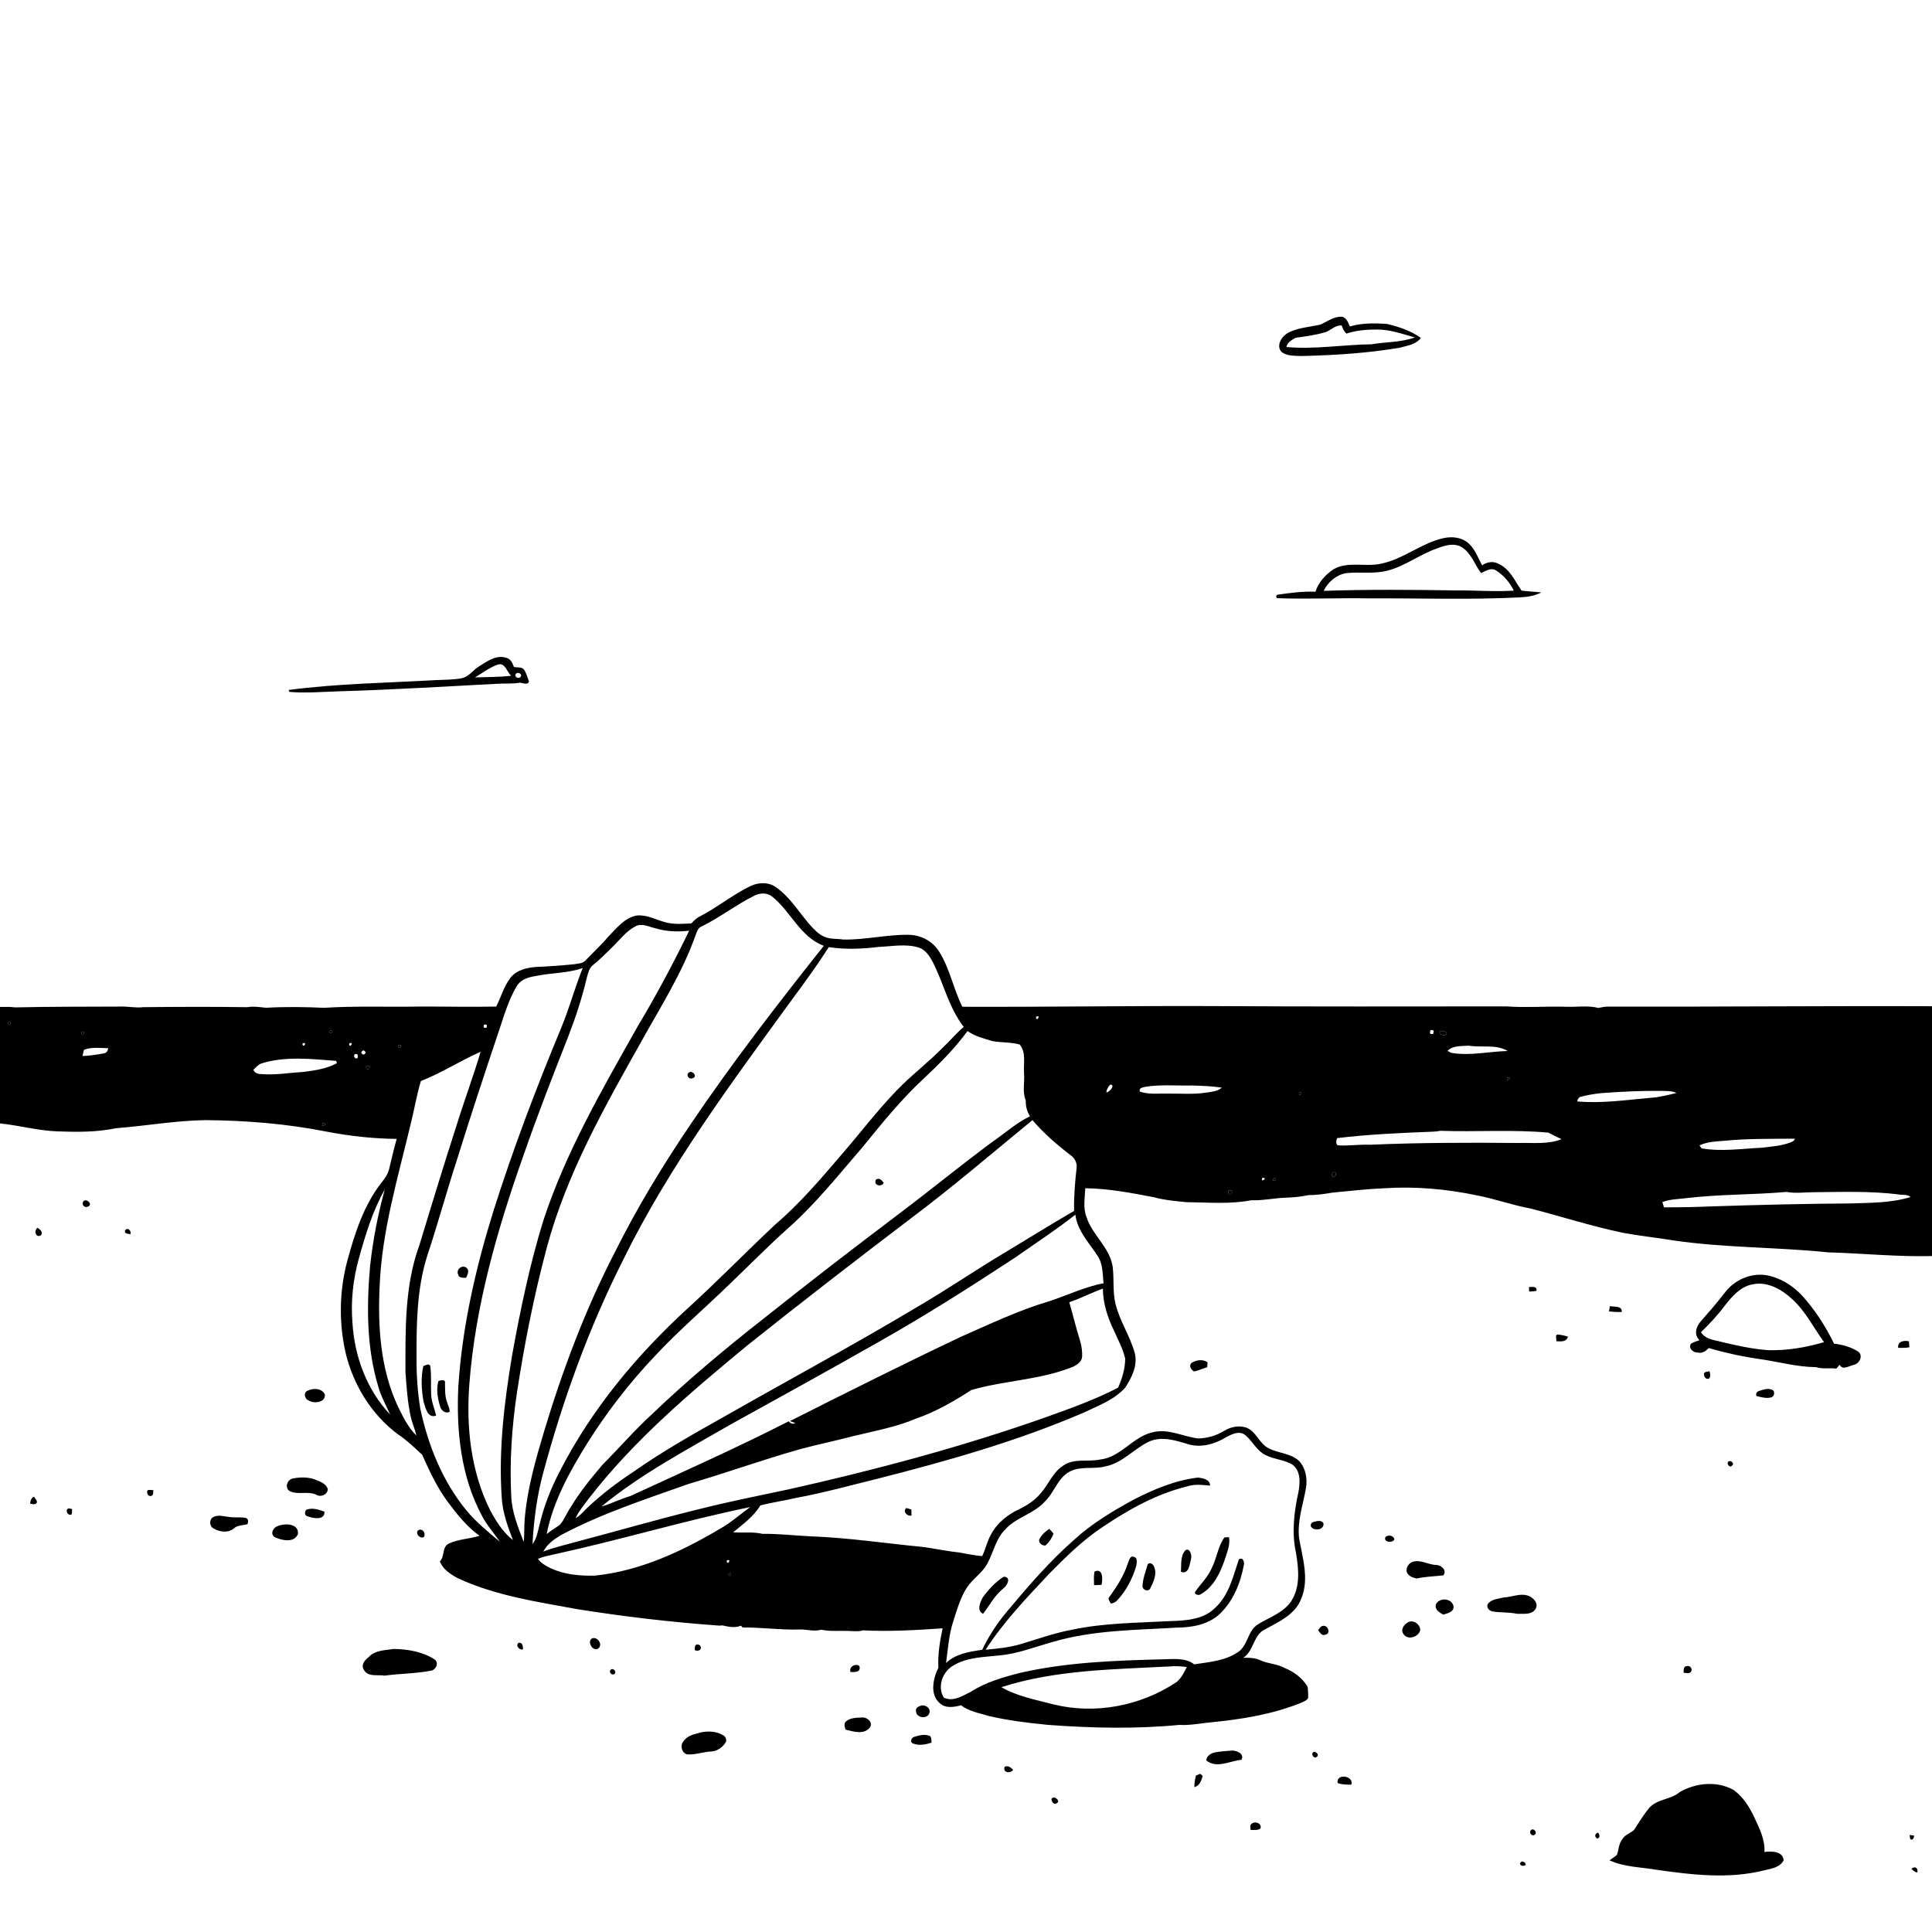 <svg xmlns="http://www.w3.org/2000/svg" viewBox="0 0 1024 1024" version="1.1">
<g id="Parent-Group"><g id="Group-rgba(0,0,0,0)" fill="rgba(0,0,0,0)">
<path fill="rgba(0,0,0,0)" opacity="1.00" d=" M 0.00 0.00 L 1024.00 0.00 L 1024.00 533.32 C 966.65 533.09 909.31 533.68 851.98 533.52 C 850.35 533.55 848.78 533.93 847.21 534.23 C 841.55 532.77 835.70 533.85 829.95 533.60 C 819.39 533.28 808.83 534.18 798.27 533.40 C 746.17 533.45 694.07 533.55 641.97 533.24 C 598.00 533.07 554.03 533.77 510.06 533.61 C 505.31 524.13 503.44 513.36 497.74 504.35 C 494.24 498.65 487.64 495.33 481.01 495.46 C 469.59 495.38 458.35 498.22 446.92 497.97 C 443.67 497.46 440.27 497.86 437.18 496.59 C 433.85 495.31 431.45 492.55 429.11 490.00 C 423.40 483.40 418.80 475.61 411.59 470.48 C 407.69 467.43 402.18 467.56 397.85 469.58 C 388.40 474.16 380.23 480.91 370.91 485.75 C 369.13 486.56 367.76 487.97 366.48 489.40 C 361.96 489.65 357.34 490.07 352.91 488.89 C 347.82 487.60 342.95 484.69 337.53 485.24 C 331.01 486.44 326.79 491.99 322.41 496.44 C 318.61 500.96 314.22 504.91 310.19 509.22 C 308.64 510.80 306.20 510.65 304.19 511.08 C 297.49 511.73 290.77 512.27 284.05 512.50 C 279.09 512.93 273.53 514.19 270.42 518.44 C 266.99 522.94 265.55 528.51 263.01 533.50 C 249.66 533.79 236.33 533.46 222.98 533.48 C 205.91 533.83 188.81 533.08 171.77 534.16 C 161.57 533.70 151.31 533.54 141.13 534.13 C 137.77 533.84 134.40 533.21 131.04 533.83 C 112.66 533.55 94.27 533.63 75.89 533.82 C 71.96 534.33 68.05 533.37 64.11 533.50 C 45.41 533.59 26.70 533.50 8.01 533.94 C 5.36 533.57 2.67 533.66 0.00 533.70 L 0.00 0.00 M 464.18 153.44 C 462.71 156.49 467.50 153.55 464.18 153.44 M 700.03 172.00 C 693.99 173.41 687.44 173.57 682.01 176.82 C 678.97 178.79 676.28 183.55 679.36 186.64 C 682.41 188.84 686.43 188.55 690.01 188.69 C 707.33 188.29 724.67 187.21 741.78 184.32 C 745.75 183.21 750.49 182.67 753.10 179.09 C 747.69 175.26 741.31 173.13 734.91 171.65 C 728.43 171.26 721.78 171.15 715.48 173.03 C 714.52 171.01 713.71 168.20 711.10 167.86 C 706.99 167.74 703.56 170.30 700.03 172.00 M 361.13 229.10 C 345.90 243.57 336.13 263.33 332.86 284.00 C 329.66 303.29 332.55 324.06 343.14 340.74 C 347.78 347.49 354.33 354.04 362.96 354.72 C 370.30 355.06 377.55 353.04 384.37 350.46 C 389.80 349.65 394.74 347.11 400.10 346.10 C 398.78 347.45 397.41 348.75 396.05 350.07 C 403.57 348.38 410.02 343.65 415.70 338.63 C 425.78 328.77 433.71 316.51 437.65 302.91 C 443.00 284.48 442.49 264.43 436.88 246.12 C 434.20 237.11 428.40 228.50 419.65 224.53 C 416.36 223.78 413.35 222.31 410.99 219.87 C 408.99 219.70 406.70 220.35 404.96 219.10 C 400.52 216.11 395.17 214.85 390.02 213.76 C 378.50 213.83 368.97 221.43 361.13 229.10 M 765.10 285.23 C 753.38 287.82 743.93 296.29 732.18 298.72 C 723.81 300.70 714.53 297.26 706.73 301.75 C 702.51 304.61 698.77 308.67 697.23 313.62 C 690.39 313.34 683.59 314.26 676.85 315.26 L 676.31 315.94 L 676.77 317.05 C 693.15 317.62 709.58 316.85 725.98 317.15 C 752.35 317.00 778.74 317.97 805.09 316.63 C 809.17 316.50 813.30 315.88 816.97 314.00 C 813.46 313.60 809.91 313.51 806.42 313.01 C 802.87 307.85 800.19 301.37 794.05 298.74 C 791.29 297.29 788.04 297.87 785.58 299.63 C 783.30 295.59 781.80 290.91 778.17 287.81 C 774.62 284.74 769.53 284.22 765.10 285.23 M 253.98 353.16 C 250.76 355.02 248.65 358.64 244.83 359.45 C 240.27 360.33 235.59 360.26 230.97 360.47 C 204.95 361.96 178.81 362.30 152.93 365.70 C 153.06 365.96 153.32 366.47 153.46 366.73 C 161.97 367.43 170.51 366.71 179.02 366.43 C 207.36 365.62 235.66 363.86 263.96 362.40 C 267.88 362.14 271.85 362.55 275.73 361.81 C 277.11 362.10 280.20 363.23 280.31 361.05 C 279.66 359.04 278.96 357.02 277.96 355.17 C 276.77 353.26 274.26 353.92 272.38 353.52 C 271.70 351.44 270.62 349.16 268.26 348.64 C 263.04 346.94 258.18 350.52 253.98 353.16 Z" />
<path fill="rgba(0,0,0,0)" opacity="1.00" d=" M 466.00 501.86 C 472.98 501.58 480.18 500.10 487.02 502.24 C 490.48 503.39 492.62 506.62 494.27 509.67 C 500.13 521.03 502.83 534.06 510.81 544.29 C 506.73 547.71 503.36 551.88 499.46 555.49 C 491.68 563.40 482.77 570.10 475.10 578.11 C 464.76 588.86 455.76 600.78 445.98 612.01 C 434.84 625.10 423.59 638.22 410.48 649.41 C 395.17 663.81 380.50 678.85 364.99 693.01 C 337.71 717.91 313.63 746.77 296.74 779.76 C 291.91 788.94 288.10 798.67 285.81 808.80 C 284.99 812.12 284.33 815.62 282.25 818.43 C 282.89 805.77 284.56 793.16 287.84 780.89 C 298.29 742.04 312.04 703.97 330.16 668.01 C 354.54 618.31 387.78 573.79 420.23 529.18 C 426.82 520.29 433.29 511.31 439.28 502.01 C 448.14 503.34 457.14 502.96 466.00 501.86 Z" />
<path fill="rgba(0,0,0,0)" opacity="1.00" d=" M 848.53 579.39 C 859.32 578.58 870.14 578.08 880.98 578.18 C 883.51 578.33 886.23 578.11 888.56 579.33 C 884.12 580.34 879.68 581.55 875.14 581.84 C 862.12 582.97 848.97 584.96 835.92 583.77 C 836.21 582.60 836.80 581.40 838.14 581.23 C 841.54 580.32 845.03 579.79 848.53 579.39 Z" />
<path fill="rgba(0,0,0,0)" opacity="1.00" d=" M 913.94 604.64 C 926.36 603.40 938.88 603.65 951.37 603.52 C 951.04 604.40 950.42 604.99 949.52 605.29 C 944.62 607.35 939.25 607.62 934.05 608.30 C 923.36 608.78 912.52 610.50 901.89 608.66 C 901.61 608.26 901.04 607.46 900.75 607.07 C 904.86 605.17 909.49 604.97 913.94 604.64 Z" />
<path fill="rgba(0,0,0,0)" opacity="1.00" d=" M 0.00 839.92 C 10.59 845.02 22.18 847.36 33.35 850.78 C 39.50 852.80 46.24 852.90 52.04 855.95 C 54.69 857.30 55.97 860.11 57.55 862.47 C 60.05 866.43 63.22 869.94 66.81 872.95 C 71.75 872.13 75.98 867.74 81.17 869.06 C 78.53 873.13 73.09 873.27 69.16 875.55 C 71.91 878.22 74.56 881.22 78.10 882.87 C 79.34 882.55 80.54 882.09 81.74 881.65 C 81.59 882.98 81.45 884.32 81.31 885.67 C 85.62 888.85 90.00 891.98 94.82 894.34 C 96.83 893.45 98.86 892.62 100.90 891.82 C 99.83 893.33 98.74 894.82 97.65 896.33 C 102.86 898.98 107.85 902.16 113.43 904.01 C 113.83 902.81 114.24 901.62 114.65 900.44 C 115.19 900.27 116.27 899.95 116.81 899.78 C 115.98 901.26 115.15 902.74 114.33 904.24 C 115.79 904.86 117.26 905.49 118.73 906.12 C 119.77 905.48 120.81 904.88 121.85 904.27 C 121.62 905.46 121.39 906.66 121.16 907.88 C 125.98 910.62 131.08 912.83 136.34 914.57 C 141.45 916.23 146.44 918.74 151.90 918.86 C 153.17 917.62 154.17 916.15 155.24 914.76 C 155.10 916.64 154.95 918.50 154.79 920.39 C 156.64 921.23 158.63 921.82 160.60 920.97 C 162.47 925.50 167.91 922.22 171.05 924.93 C 175.25 927.62 180.40 927.55 185.09 928.81 C 189.81 929.63 194.25 931.56 198.98 932.40 C 206.22 933.86 213.72 934.04 220.68 936.74 C 221.02 935.00 221.36 933.27 221.69 931.54 C 223.67 932.12 225.44 933.19 226.95 934.60 C 226.33 935.50 225.72 936.40 225.11 937.32 C 228.71 938.36 232.27 939.78 236.04 940.10 C 237.61 939.71 238.60 938.23 239.83 937.28 C 240.52 938.57 241.20 939.87 241.89 941.18 C 245.87 942.00 250.09 944.33 254.13 942.57 C 258.72 945.91 264.63 946.12 270.04 947.04 C 275.70 947.44 281.06 949.53 286.72 949.90 C 287.47 948.16 288.26 946.46 289.09 944.77 C 289.81 946.72 290.52 948.69 291.22 950.67 C 292.78 950.73 294.34 950.81 295.91 950.90 C 295.84 947.09 294.98 943.09 296.60 939.48 C 297.48 937.33 297.58 935.01 297.66 932.75 C 300.07 935.77 298.47 939.53 298.36 942.98 C 299.07 944.20 300.10 945.19 301.01 946.28 C 300.32 948.13 299.61 949.97 298.90 951.83 C 302.55 952.15 306.22 952.07 309.84 951.54 C 311.95 953.45 314.62 954.04 317.25 952.80 C 319.85 954.30 322.79 954.79 325.68 953.80 C 326.10 954.10 326.95 954.70 327.38 955.00 C 328.50 954.58 329.63 954.17 330.77 953.78 C 334.87 956.34 339.79 956.60 344.50 956.73 C 345.42 955.51 346.37 954.33 347.31 953.15 C 347.62 954.34 347.93 955.55 348.24 956.76 C 352.22 957.39 357.36 959.33 360.17 955.25 C 361.98 956.45 363.62 958.43 365.95 958.45 C 368.14 956.64 369.32 953.99 370.71 951.60 C 370.36 951.27 369.66 950.61 369.31 950.29 C 371.14 949.91 374.23 950.76 374.41 948.11 C 375.68 944.80 372.68 942.29 370.15 940.81 C 371.00 940.64 371.85 940.49 372.71 940.34 C 373.69 941.22 374.68 942.12 375.67 943.03 C 376.48 941.65 377.29 940.28 378.11 938.92 C 379.37 939.84 380.63 940.77 381.89 941.70 C 380.99 942.26 380.09 942.84 379.20 943.43 C 379.81 944.86 380.43 946.30 381.03 947.77 C 379.42 950.71 381.55 953.53 383.01 956.02 C 384.16 957.84 385.49 960.17 388.01 959.99 C 396.44 960.45 404.88 961.02 413.34 960.84 C 417.80 961.61 422.26 960.84 426.73 960.62 C 426.58 959.36 426.43 958.11 426.30 956.88 C 429.29 958.88 431.40 962.93 435.54 962.11 C 436.18 960.68 436.85 959.29 437.51 957.90 C 437.38 959.26 437.25 960.64 437.12 962.03 C 443.36 961.99 449.78 963.65 455.90 961.76 C 460.76 963.66 466.38 963.88 471.28 961.97 C 475.27 964.05 479.89 963.09 484.18 962.93 C 483.92 961.02 483.67 959.12 483.42 957.23 C 484.42 957.19 485.43 957.16 486.45 957.14 C 486.66 959.05 486.89 960.96 487.12 962.89 C 492.08 963.35 497.26 963.87 501.98 961.89 C 508.84 963.56 515.92 962.45 522.88 962.40 C 528.19 962.22 533.58 962.90 538.82 961.84 C 540.15 960.68 541.24 959.28 542.39 957.95 C 542.77 959.25 543.16 960.56 543.55 961.88 C 547.50 962.01 551.83 962.32 555.08 959.58 C 558.54 961.68 563.82 962.40 566.35 958.52 C 568.98 961.67 573.20 961.85 576.94 961.01 C 582.89 959.57 588.97 961.10 594.98 960.38 C 601.28 959.67 607.98 961.31 613.94 958.59 C 618.78 960.05 623.91 959.19 628.82 958.58 C 629.22 957.85 629.50 957.08 629.84 956.35 C 631.33 957.42 632.95 958.62 634.94 958.24 C 643.75 957.44 652.62 957.47 661.45 956.76 C 662.17 955.56 662.92 954.39 663.66 953.22 C 664.30 954.36 664.95 955.51 665.60 956.67 C 669.76 957.37 673.88 955.72 678.02 956.62 C 679.57 957.07 680.45 955.37 681.53 954.62 C 682.91 955.62 684.32 956.87 686.18 956.61 C 693.13 956.46 700.12 956.85 707.04 955.95 C 709.09 955.77 709.78 953.40 711.01 952.10 C 711.11 953.44 711.23 954.75 711.36 956.11 C 715.34 955.50 719.37 954.79 723.41 955.22 C 726.34 955.58 729.23 954.89 731.96 953.86 C 735.52 955.85 739.56 954.22 743.39 954.48 C 747.48 954.75 751.60 954.73 755.64 953.90 C 755.85 952.24 756.08 950.60 756.32 948.97 C 757.05 948.88 758.50 948.71 759.23 948.63 C 759.24 949.34 759.24 950.76 759.25 951.47 C 758.68 951.53 757.56 951.66 757.00 951.73 C 757.22 952.64 757.44 953.56 757.68 954.50 C 765.13 954.41 772.57 953.80 780.04 953.86 C 785.39 953.57 791.15 954.52 796.00 951.70 C 802.89 953.96 810.28 952.27 817.35 952.02 C 817.46 951.36 817.58 950.70 817.71 950.06 C 820.39 952.53 824.04 952.25 827.43 952.04 C 825.98 949.61 824.52 947.18 823.12 944.74 C 824.47 945.83 825.82 946.93 827.17 948.05 C 827.51 945.58 827.92 943.12 828.46 940.70 C 829.32 944.47 829.17 948.34 829.22 952.18 C 830.57 951.39 831.92 950.61 833.29 949.84 C 834.62 950.66 835.95 951.71 837.63 951.61 C 843.30 951.64 848.97 951.14 854.63 950.81 C 854.88 950.16 855.37 948.84 855.61 948.19 C 857.74 950.28 860.57 951.02 863.45 950.23 C 863.53 949.66 863.70 948.53 863.79 947.97 C 865.80 948.74 867.83 949.65 870.03 949.73 C 876.27 950.02 882.61 950.10 888.73 948.65 C 889.14 948.93 889.95 949.50 890.36 949.78 C 885.62 953.93 878.40 953.39 874.16 958.19 C 871.10 961.84 868.67 965.96 866.05 969.92 C 864.12 971.71 861.22 972.41 859.85 974.83 C 857.92 977.20 858.00 980.38 857.01 983.12 C 855.80 984.23 854.37 985.04 853.07 986.01 C 860.87 989.60 869.63 989.59 877.96 991.02 C 896.88 993.71 916.43 996.06 935.23 991.27 C 938.88 990.45 943.49 989.73 945.35 986.02 C 945.10 981.13 938.81 981.07 935.17 981.60 C 935.62 975.01 932.46 969.02 929.82 963.22 C 927.19 957.71 923.87 952.27 918.79 948.70 C 919.11 948.28 919.74 947.44 920.05 947.03 C 922.26 947.22 924.49 947.53 926.73 947.44 C 938.35 946.59 949.91 945.26 961.50 944.17 C 961.49 943.08 961.48 942.00 961.48 940.93 C 963.37 941.95 965.16 944.02 967.52 943.50 C 967.42 941.84 966.99 940.22 966.57 938.63 C 967.98 940.17 969.35 941.80 971.09 943.01 C 977.52 941.38 984.21 941.20 990.66 939.62 C 1002.09 937.66 1012.98 933.54 1024.00 930.07 L 1024.00 1024.00 L 0.00 1024.00 L 0.00 839.92 M 377.16 946.70 C 375.54 951.03 373.12 954.94 370.70 958.86 C 374.36 959.35 378.05 959.68 381.75 959.49 C 381.03 957.54 379.85 955.81 379.00 953.94 C 378.63 951.45 379.88 948.17 377.16 946.70 M 663.34 966.71 C 662.25 967.42 662.90 968.87 662.82 969.92 C 664.56 969.76 666.72 970.37 668.13 969.03 C 668.82 966.34 665.12 965.00 663.34 966.71 M 811.35 970.12 C 810.21 971.51 812.14 973.66 813.56 972.36 C 815.03 971.11 812.56 968.51 811.35 970.12 M 846.45 974.47 C 848.24 974.34 847.91 972.29 846.99 971.31 C 845.19 971.92 845.05 973.38 846.45 974.47 M 1012.12 972.59 C 1012.19 973.09 1012.35 974.08 1012.42 974.57 C 1013.52 976.03 1014.65 973.91 1014.45 972.87 C 1013.86 972.80 1012.70 972.66 1012.12 972.59 M 806.65 986.61 C 804.18 987.98 806.89 989.70 808.55 988.56 C 808.89 987.25 807.68 986.79 806.65 986.61 M 1013.09 990.49 C 1014.01 991.31 1014.79 992.31 1016.19 992.42 C 1016.86 989.95 1014.74 988.94 1013.09 990.49 Z" />
</g>
<g id="Group-000000" fill="#000000">
<path fill="rgba(0,0,0,0)" opacity="1.00" d=" M 464.18 153.44 C 467.50 153.55 462.71 156.49 464.18 153.44 Z" />
</g>
<g id="Group-000000" fill="#000000">
<path fill="#000000" opacity="1.00" d=" M 700.03 172.00 C 703.56 170.30 706.99 167.74 711.10 167.86 C 713.71 168.20 714.52 171.01 715.48 173.03 C 721.78 171.15 728.43 171.26 734.91 171.65 C 741.31 173.13 747.69 175.26 753.10 179.09 C 750.49 182.67 745.75 183.21 741.78 184.32 C 724.67 187.21 707.33 188.29 690.01 188.69 C 686.43 188.55 682.41 188.84 679.36 186.64 C 676.28 183.55 678.97 178.79 682.01 176.82 C 687.44 173.57 693.99 173.41 700.03 172.00 M 702.93 175.91 C 697.68 177.55 692.19 178.30 686.75 179.01 C 684.74 180.17 682.29 181.41 681.83 183.93 C 696.86 185.30 711.87 182.65 726.90 182.49 C 734.55 181.15 742.53 181.52 749.93 178.85 C 743.38 177.06 736.85 174.64 729.97 174.66 C 724.46 174.62 718.88 175.08 713.62 176.81 C 712.30 175.68 711.68 174.07 711.11 172.50 C 707.92 172.26 705.65 174.74 702.93 175.91 Z" />
</g>
<g id="Group-000000" fill="#000000">
<path fill="rgba(0,0,0,0)" opacity="1.00" d=" M 702.93 175.91 C 705.65 174.74 707.92 172.26 711.11 172.50 C 711.68 174.07 712.30 175.68 713.62 176.81 C 718.88 175.08 724.46 174.62 729.97 174.66 C 736.85 174.64 743.38 177.06 749.93 178.85 C 742.53 181.52 734.55 181.15 726.90 182.49 C 711.87 182.65 696.86 185.30 681.83 183.93 C 682.29 181.41 684.74 180.17 686.75 179.01 C 692.19 178.30 697.68 177.55 702.93 175.91 Z" />
<path fill="rgba(0,0,0,0)" opacity="1.00" d=" M 336.94 490.89 C 340.23 489.22 343.78 491.17 347.05 491.91 C 352.94 493.76 359.17 494.00 365.28 493.30 C 356.90 510.59 347.84 527.53 337.97 544.02 C 319.24 577.30 299.84 610.64 287.91 647.11 C 280.78 670.29 275.83 694.07 271.50 717.91 C 267.28 743.00 264.18 768.51 265.94 793.99 C 266.45 801.75 269.08 809.09 271.87 816.27 C 266.54 812.09 262.84 806.20 259.71 800.29 C 249.56 779.85 247.06 756.45 248.74 733.92 C 251.88 692.07 263.63 651.43 277.58 612.03 C 284.93 590.83 293.11 569.93 301.31 549.05 C 305.12 539.19 308.42 529.13 310.86 518.85 C 311.65 516.23 312.05 513.12 314.42 511.40 C 317.95 508.62 321.05 505.38 324.27 502.27 C 328.36 498.34 331.79 493.53 336.94 490.89 Z" />
<path fill="rgba(0,0,0,0)" opacity="1.00" d=" M 283.76 517.35 C 292.06 515.53 300.78 515.96 308.85 513.06 C 304.71 523.44 301.78 534.25 297.54 544.59 C 284.23 576.54 271.93 608.94 261.50 641.95 C 252.12 672.11 244.99 703.14 242.93 734.72 C 241.78 758.10 244.20 782.55 255.49 803.46 C 258.04 808.43 261.84 812.57 264.93 817.19 C 258.80 811.96 252.44 806.87 247.29 800.62 C 234.51 785.11 226.87 765.98 222.73 746.47 C 221.34 737.72 220.70 728.84 220.78 719.98 C 220.72 701.83 220.87 683.31 226.37 665.84 C 232.14 648.49 236.91 630.82 242.60 613.45 C 249.51 591.17 256.84 569.02 264.26 546.91 C 267.04 538.72 269.38 530.25 273.83 522.78 C 275.86 519.22 279.96 517.92 283.76 517.35 M 242.78 675.41 C 243.18 677.45 245.47 677.28 247.06 677.22 C 247.87 675.66 249.01 672.92 247.04 671.84 C 244.84 670.23 241.67 672.92 242.78 675.41 M 224.36 724.09 C 222.99 730.23 223.42 736.68 224.47 742.84 C 225.50 745.96 226.55 751.95 231.16 750.29 C 230.30 746.54 228.67 742.95 228.51 739.07 C 228.27 734.02 228.78 728.94 228.02 723.92 C 227.24 722.41 225.46 723.74 224.36 724.09 M 232.39 731.92 C 231.10 736.39 231.94 741.19 233.31 745.55 C 233.93 747.69 236.05 749.38 238.32 748.30 C 238.40 746.37 237.31 744.68 236.86 742.88 C 235.71 739.72 235.96 736.32 235.85 733.03 C 236.23 730.81 233.55 731.68 232.39 731.92 Z" />
<path fill="rgba(0,0,0,0)" opacity="1.00" d=" M 512.80 546.48 C 516.77 549.25 521.41 550.46 525.99 551.79 C 530.76 552.67 535.78 552.31 540.43 553.60 C 543.98 557.68 542.41 563.74 542.75 568.72 C 543.22 573.58 541.71 578.64 543.68 583.27 C 543.59 586.25 544.28 589.13 545.92 591.65 C 538.68 595.14 532.69 600.60 526.11 605.11 C 509.32 617.54 493.15 630.78 476.47 643.36 C 452.58 661.40 428.83 679.67 405.43 698.33 C 384.75 714.51 364.55 731.39 345.55 749.56 C 336.32 758.02 328.15 767.50 319.33 776.36 C 313.31 783.44 307.40 790.66 302.60 798.64 C 300.47 801.66 299.23 805.25 296.83 808.09 C 294.50 809.81 291.99 811.26 289.74 813.09 C 293.18 795.70 301.95 779.94 311.21 765.03 C 321.58 748.53 333.56 733.03 346.95 718.88 C 359.46 705.40 373.49 693.47 386.66 680.65 C 397.09 670.71 407.15 660.37 417.93 650.79 C 432.42 637.91 444.49 622.68 457.13 608.06 C 467.26 595.63 477.34 583.07 489.11 572.12 C 497.62 564.16 505.91 555.91 512.80 546.48 M 464.21 625.26 C 462.92 628.32 467.00 629.39 468.43 626.94 C 467.31 625.61 466.07 623.93 464.21 625.26 Z" />
<path fill="rgba(0,0,0,0)" opacity="1.00" d=" M 763.44 599.35 C 782.48 600.02 801.62 598.58 820.65 600.32 C 822.94 601.55 825.28 602.71 827.67 603.77 C 820.45 606.67 812.62 605.59 805.06 605.80 C 778.75 605.57 752.40 605.59 726.10 606.74 C 720.37 606.47 714.65 607.47 708.94 607.03 C 707.91 605.97 708.19 604.44 708.71 603.22 C 725.41 601.22 742.20 600.48 758.99 599.83 C 760.48 599.80 761.97 599.64 763.44 599.35 Z" />
<path fill="rgba(0,0,0,0)" opacity="1.00" d=" M 190.24 666.88 C 193.72 654.39 197.50 641.80 203.93 630.46 C 200.27 643.71 197.67 657.24 196.17 670.90 C 194.27 692.29 194.25 714.32 200.53 735.05 C 201.97 740.19 204.61 744.87 206.78 749.73 C 194.41 736.69 187.84 718.82 186.81 701.04 C 185.86 689.56 187.15 677.96 190.24 666.88 Z" />
<path fill="rgba(0,0,0,0)" opacity="1.00" d=" M 538.36 666.33 C 548.92 658.87 559.81 651.83 569.96 643.80 C 571.01 652.32 577.18 658.65 581.67 665.52 C 584.62 669.83 584.37 675.19 584.90 680.15 C 575.01 682.04 565.88 686.47 556.38 689.60 C 540.15 694.37 524.87 701.69 509.42 708.47 C 478.96 722.91 448.80 738.02 418.68 753.20 C 419.62 753.55 420.58 753.89 421.54 754.23 C 419.88 755.05 418.94 754.40 418.02 753.33 C 390.45 767.40 362.13 780.01 334.01 792.97 C 328.80 794.48 323.97 797.00 318.76 798.50 C 339.66 781.29 363.74 768.60 387.08 755.08 C 413.47 740.53 439.85 725.95 466.05 711.07 C 490.73 697.13 514.67 681.90 538.36 666.33 Z" />
<path fill="rgba(0,0,0,0)" opacity="1.00" d=" M 566.73 690.20 C 572.83 688.21 578.49 685.09 584.55 683.01 C 584.60 690.83 587.08 698.38 590.47 705.34 C 592.62 710.17 595.17 714.90 596.38 720.08 C 596.32 725.44 594.80 730.64 592.60 735.50 C 579.98 742.07 566.50 746.77 553.14 751.58 C 509.15 767.05 463.99 779.07 418.50 789.28 C 402.32 792.70 386.10 795.94 370.06 799.99 C 348.12 805.37 326.44 811.68 304.60 817.42 C 299.03 818.99 293.36 820.24 287.96 822.36 C 290.01 818.35 293.80 815.72 297.58 813.49 C 319.03 802.12 342.19 794.60 364.99 786.51 C 384.74 780.72 404.12 773.73 423.94 768.13 C 433.28 765.59 442.78 763.68 452.15 761.20 C 463.45 758.43 475.02 756.39 485.78 751.80 C 496.13 748.20 505.69 742.63 514.86 736.73 C 532.73 731.57 551.85 731.42 569.17 724.23 C 571.15 723.09 573.37 721.62 573.55 719.10 C 573.66 716.41 573.31 713.70 572.61 711.11 C 570.41 704.21 568.77 697.15 566.73 690.20 Z" />
</g>
<g id="Group-000000" fill="#000000">
<path fill="rgba(0,0,0,0)" opacity="1.00" d=" M 361.13 229.10 C 368.97 221.43 378.50 213.83 390.02 213.76 C 395.17 214.85 400.52 216.11 404.96 219.10 C 406.70 220.35 408.99 219.70 410.99 219.87 C 413.35 222.31 416.36 223.78 419.65 224.53 C 428.40 228.50 434.20 237.11 436.88 246.12 C 442.49 264.43 443.00 284.48 437.65 302.91 C 433.71 316.51 425.78 328.77 415.70 338.63 C 410.02 343.65 403.57 348.38 396.05 350.07 C 397.41 348.75 398.78 347.45 400.10 346.10 C 394.74 347.11 389.80 349.65 384.37 350.46 C 377.55 353.04 370.30 355.06 362.96 354.72 C 354.33 354.04 347.78 347.49 343.14 340.74 C 332.55 324.06 329.66 303.29 332.86 284.00 C 336.13 263.33 345.90 243.57 361.13 229.10 Z" />
<path fill="rgba(0,0,0,0)" opacity="1.00" d=" M 191.43 557.92 C 192.20 556.38 193.00 556.37 193.84 557.89 C 193.08 559.28 192.28 559.29 191.43 557.92 Z" />
<path fill="rgba(0,0,0,0)" opacity="1.00" d=" M 189.61 560.64 C 188.02 562.08 186.62 558.63 188.80 558.59 L 189.59 558.96 C 189.60 559.38 189.61 560.22 189.61 560.64 Z" />
<path fill="rgba(0,0,0,0)" opacity="1.00" d=" M 61.55 597.97 C 77.38 596.76 93.08 593.90 108.99 593.69 C 130.40 593.87 151.86 595.59 172.89 599.74 C 185.20 602.13 197.70 603.51 210.25 603.64 C 208.79 608.76 207.60 613.95 206.36 619.13 C 205.79 621.92 204.22 624.33 202.44 626.50 C 192.89 638.56 188.09 653.50 184.11 668.15 C 179.83 684.06 179.53 700.98 183.18 717.04 C 187.24 733.97 196.84 749.73 210.89 760.19 C 215.59 763.27 219.65 767.26 223.75 771.04 C 227.58 779.60 231.55 788.18 237.13 795.78 C 242.09 802.45 247.36 809.12 254.18 814.01 C 248.86 815.64 243.09 815.75 238.01 818.06 C 234.09 819.84 235.86 824.96 233.15 827.59 C 234.77 831.83 238.80 834.39 242.61 836.47 C 262.58 845.74 284.57 848.97 306.03 852.90 C 331.01 856.87 356.14 859.83 381.36 861.62 C 381.73 861.59 382.47 861.52 382.84 861.49 C 386.04 862.20 389.55 862.99 392.71 861.64 C 392.93 861.88 393.37 862.35 393.59 862.59 C 403.52 862.52 413.37 863.94 423.31 863.68 C 427.30 863.43 431.36 864.96 435.25 863.77 C 440.02 864.79 444.91 864.25 449.74 864.42 C 452.30 864.49 454.91 864.88 457.42 864.12 C 471.46 864.84 485.60 864.01 499.61 863.05 C 498.14 869.89 496.99 876.94 497.37 883.95 C 494.55 889.61 492.66 898.16 498.18 902.79 C 501.27 905.60 505.69 904.81 509.36 903.84 C 513.65 907.11 519.09 907.98 524.14 909.52 C 534.34 911.91 544.79 913.17 555.20 914.20 C 578.43 915.94 601.85 916.48 625.05 914.23 C 630.79 914.60 636.44 913.30 642.14 912.84 C 658.27 911.22 674.50 908.64 689.60 902.52 C 690.90 901.82 692.64 901.41 693.32 899.98 C 693.50 898.00 693.22 896.04 693.10 894.09 C 690.35 889.40 685.94 886.14 680.96 884.09 C 676.90 881.81 672.10 881.90 667.94 879.94 C 665.11 878.63 661.98 878.59 658.95 878.65 C 664.66 875.03 664.22 866.45 670.55 863.57 C 677.82 859.56 686.43 855.80 689.63 847.48 C 694.02 837.12 690.43 826.00 688.59 815.53 C 687.43 806.53 690.57 797.75 692.14 789.00 C 693.08 783.96 692.13 778.29 688.61 774.42 C 684.21 770.18 677.64 770.35 672.45 767.63 C 667.38 765.20 665.90 758.65 660.52 756.65 C 656.53 755.33 652.08 756.31 648.60 758.51 C 644.54 760.98 639.80 762.30 635.07 762.41 C 627.06 761.47 619.23 757.01 611.01 759.12 C 600.38 761.45 593.98 772.50 582.91 773.61 C 576.55 774.95 569.39 772.78 563.71 776.70 C 558.23 780.02 555.97 786.34 551.96 791.03 C 548.84 794.97 544.58 797.83 540.07 799.96 C 533.98 802.82 528.41 807.26 525.26 813.31 C 523.18 816.89 522.42 821.03 520.61 824.73 C 516.46 824.49 512.41 823.49 508.32 822.83 C 501.77 822.16 495.33 820.73 488.80 819.88 C 469.07 817.98 449.42 815.00 429.58 814.28 C 421.10 813.89 412.63 812.85 404.16 812.97 C 399.06 811.75 393.76 812.57 388.59 812.14 C 393.77 807.85 399.45 803.82 402.96 797.94 C 409.22 796.24 415.67 795.45 421.96 793.91 C 436.41 791.28 450.57 787.32 464.83 783.83 C 502.08 774.35 539.25 763.87 574.62 748.61 C 582.25 744.98 590.59 741.94 596.38 735.48 C 599.83 730.18 603.03 723.87 601.50 717.37 C 599.06 708.23 593.48 700.25 591.23 691.04 C 589.66 684.55 590.58 677.80 589.72 671.25 C 588.13 661.07 578.93 654.63 575.87 645.07 C 573.95 640.19 575.02 634.86 575.22 629.79 C 587.46 629.94 599.53 632.25 611.52 634.55 C 617.16 636.09 623.01 636.61 628.81 637.18 C 640.24 637.28 651.87 638.35 663.16 636.16 C 669.13 636.39 675.01 635.06 680.97 634.83 C 685.16 634.67 689.36 634.35 693.48 633.45 C 697.72 633.46 701.93 632.82 706.11 632.13 C 715.43 631.21 724.74 630.17 734.10 629.78 C 750.43 628.74 766.87 630.22 782.87 633.59 C 792.54 635.44 801.85 638.85 811.55 640.61 C 827.77 644.85 843.76 649.95 860.17 653.41 C 869.08 655.07 878.10 655.97 887.03 657.46 C 914.20 661.43 941.74 660.97 969.01 663.77 C 987.33 664.31 1005.64 666.19 1024.00 665.74 L 1024.00 930.07 C 1012.98 933.54 1002.09 937.66 990.66 939.62 C 984.21 941.20 977.52 941.38 971.09 943.01 C 969.35 941.80 967.98 940.17 966.57 938.63 C 966.99 940.22 967.42 941.84 967.52 943.50 C 965.16 944.02 963.37 941.95 961.48 940.93 C 961.48 942.00 961.49 943.08 961.50 944.17 C 949.91 945.26 938.35 946.59 926.73 947.44 C 924.49 947.53 922.26 947.22 920.05 947.03 C 919.74 947.44 919.11 948.28 918.79 948.70 C 910.00 943.79 898.91 944.93 890.36 949.78 C 889.95 949.50 889.14 948.93 888.73 948.65 C 882.61 950.10 876.27 950.02 870.03 949.73 C 867.83 949.65 865.80 948.74 863.79 947.97 C 863.70 948.53 863.53 949.66 863.45 950.23 C 860.57 951.02 857.74 950.28 855.61 948.19 C 855.37 948.84 854.88 950.16 854.63 950.81 C 848.97 951.14 843.30 951.64 837.63 951.61 C 835.95 951.71 834.62 950.66 833.29 949.84 C 831.92 950.61 830.57 951.39 829.22 952.18 C 829.17 948.34 829.32 944.47 828.46 940.70 C 827.92 943.12 827.51 945.58 827.17 948.05 C 825.82 946.93 824.47 945.83 823.12 944.74 C 824.52 947.18 825.98 949.61 827.43 952.04 C 824.04 952.25 820.39 952.53 817.71 950.06 C 817.58 950.70 817.46 951.36 817.35 952.02 C 810.28 952.27 802.89 953.96 796.00 951.70 C 791.15 954.52 785.39 953.57 780.04 953.86 C 772.57 953.80 765.13 954.41 757.68 954.50 C 757.44 953.56 757.22 952.64 757.00 951.73 C 757.56 951.66 758.68 951.53 759.25 951.47 C 759.24 950.76 759.24 949.34 759.23 948.63 C 758.50 948.71 757.05 948.88 756.32 948.97 C 756.08 950.60 755.85 952.24 755.64 953.90 C 751.60 954.73 747.48 954.75 743.39 954.48 C 739.56 954.22 735.52 955.85 731.96 953.86 C 729.23 954.89 726.34 955.58 723.41 955.22 C 719.37 954.79 715.34 955.50 711.36 956.11 C 711.23 954.75 711.11 953.44 711.01 952.10 C 709.78 953.40 709.09 955.77 707.04 955.95 C 700.12 956.85 693.13 956.46 686.18 956.61 C 684.32 956.87 682.91 955.62 681.53 954.62 C 680.45 955.37 679.57 957.07 678.02 956.62 C 673.88 955.72 669.76 957.37 665.60 956.67 C 664.95 955.51 664.30 954.36 663.66 953.22 C 662.92 954.39 662.17 955.56 661.45 956.76 C 652.62 957.47 643.75 957.44 634.94 958.24 C 632.95 958.62 631.33 957.42 629.84 956.35 C 629.50 957.08 629.22 957.85 628.82 958.58 C 623.91 959.19 618.78 960.05 613.94 958.59 C 607.98 961.31 601.28 959.67 594.98 960.38 C 588.97 961.10 582.89 959.57 576.94 961.01 C 573.20 961.85 568.98 961.67 566.35 958.52 C 563.82 962.40 558.54 961.68 555.08 959.58 C 551.83 962.32 547.50 962.01 543.55 961.88 C 543.16 960.56 542.77 959.25 542.39 957.95 C 541.24 959.28 540.15 960.68 538.82 961.84 C 533.58 962.90 528.19 962.22 522.88 962.40 C 515.92 962.45 508.84 963.56 501.98 961.89 C 497.26 963.87 492.08 963.35 487.12 962.89 C 486.89 960.96 486.66 959.05 486.45 957.14 C 485.43 957.16 484.42 957.19 483.42 957.23 C 483.67 959.12 483.92 961.02 484.18 962.93 C 479.89 963.09 475.27 964.05 471.28 961.97 C 466.38 963.88 460.76 963.66 455.90 961.76 C 449.78 963.65 443.36 961.99 437.12 962.03 C 437.25 960.64 437.38 959.26 437.51 957.90 C 436.85 959.29 436.18 960.68 435.54 962.11 C 431.40 962.93 429.29 958.88 426.30 956.88 C 426.43 958.11 426.58 959.36 426.73 960.62 C 422.26 960.84 417.80 961.61 413.34 960.84 C 404.88 961.02 396.44 960.45 388.01 959.99 C 385.49 960.17 384.16 957.84 383.01 956.02 C 381.55 953.53 379.42 950.71 381.03 947.77 C 380.43 946.30 379.81 944.86 379.20 943.43 C 380.09 942.84 380.99 942.26 381.89 941.70 C 380.63 940.77 379.37 939.84 378.11 938.92 C 377.29 940.28 376.48 941.65 375.67 943.03 C 374.68 942.12 373.69 941.22 372.71 940.34 C 371.85 940.49 371.00 940.64 370.15 940.81 C 372.68 942.29 375.68 944.80 374.41 948.11 C 374.23 950.76 371.14 949.91 369.31 950.29 C 369.66 950.61 370.36 951.27 370.71 951.60 C 369.32 953.99 368.14 956.64 365.95 958.45 C 363.62 958.43 361.98 956.45 360.17 955.25 C 357.36 959.33 352.22 957.39 348.24 956.76 C 347.93 955.55 347.62 954.34 347.31 953.15 C 346.37 954.33 345.42 955.51 344.50 956.73 C 339.79 956.60 334.87 956.34 330.77 953.78 C 329.63 954.17 328.50 954.58 327.38 955.00 C 326.95 954.70 326.10 954.10 325.68 953.80 C 322.79 954.79 319.85 954.30 317.25 952.80 C 314.62 954.04 311.95 953.45 309.84 951.54 C 306.22 952.07 302.55 952.15 298.90 951.83 C 299.61 949.97 300.32 948.13 301.01 946.28 C 300.10 945.19 299.07 944.20 298.36 942.98 C 298.47 939.53 300.07 935.77 297.66 932.75 C 297.58 935.01 297.48 937.33 296.60 939.48 C 294.98 943.09 295.84 947.09 295.91 950.90 C 294.34 950.81 292.78 950.73 291.22 950.67 C 290.52 948.69 289.81 946.72 289.09 944.77 C 288.26 946.46 287.47 948.16 286.72 949.90 C 281.06 949.53 275.70 947.44 270.04 947.04 C 264.63 946.12 258.72 945.91 254.13 942.57 C 250.09 944.33 245.87 942.00 241.89 941.18 C 241.20 939.87 240.52 938.57 239.83 937.28 C 238.60 938.23 237.61 939.71 236.04 940.10 C 232.27 939.78 228.71 938.36 225.11 937.32 C 225.72 936.40 226.33 935.50 226.95 934.60 C 225.44 933.19 223.67 932.12 221.69 931.54 C 221.36 933.27 221.02 935.00 220.68 936.74 C 213.72 934.04 206.22 933.86 198.98 932.40 C 194.25 931.56 189.81 929.63 185.09 928.81 C 180.40 927.55 175.25 927.62 171.05 924.93 C 167.91 922.22 162.47 925.50 160.60 920.97 C 158.63 921.82 156.64 921.23 154.79 920.39 C 154.95 918.50 155.10 916.64 155.24 914.76 C 154.17 916.15 153.17 917.62 151.90 918.86 C 146.44 918.74 141.45 916.23 136.34 914.57 C 131.08 912.83 125.98 910.62 121.16 907.88 C 121.39 906.66 121.62 905.46 121.85 904.27 C 120.81 904.88 119.77 905.48 118.73 906.12 C 117.26 905.49 115.79 904.86 114.33 904.24 C 115.15 902.74 115.98 901.26 116.81 899.78 C 116.27 899.95 115.19 900.27 114.65 900.44 C 114.24 901.62 113.83 902.81 113.43 904.01 C 107.85 902.16 102.86 898.98 97.65 896.33 C 98.74 894.82 99.83 893.33 100.90 891.82 C 98.86 892.62 96.83 893.45 94.82 894.34 C 90.00 891.98 85.62 888.85 81.31 885.67 C 81.45 884.32 81.59 882.98 81.74 881.65 C 80.54 882.09 79.34 882.55 78.10 882.87 C 74.56 881.22 71.91 878.22 69.16 875.55 C 73.09 873.27 78.53 873.13 81.17 869.06 C 75.98 867.74 71.75 872.13 66.81 872.95 C 63.22 869.94 60.05 866.43 57.55 862.47 C 55.97 860.11 54.69 857.30 52.04 855.95 C 46.24 852.90 39.50 852.80 33.35 850.78 C 22.18 847.36 10.59 845.02 0.00 839.92 L 0.00 595.43 C 10.29 596.51 20.35 599.33 30.72 599.66 C 41.00 600.05 51.46 600.10 61.55 597.97 M 44.46 636.48 C 42.81 638.02 44.62 640.51 46.59 639.52 C 49.30 638.60 46.36 635.26 44.46 636.48 M 21.71 654.76 C 23.00 652.98 21.22 651.63 19.88 650.73 C 17.80 652.19 18.87 656.33 21.71 654.76 M 66.22 652.25 C 65.91 654.11 67.93 653.84 69.13 654.16 C 69.79 652.28 67.47 650.16 66.22 652.25 M 914.17 685.16 C 910.13 690.43 905.76 695.43 901.38 700.42 C 898.89 703.19 897.74 707.48 900.75 710.31 C 899.20 710.88 897.60 711.34 896.20 712.22 C 894.72 714.83 897.63 717.07 900.10 716.91 C 902.37 717.44 904.18 715.97 905.69 714.49 C 914.68 717.10 923.85 719.10 933.12 720.40 C 942.92 721.83 952.66 724.57 962.58 724.61 C 966.05 725.77 969.72 724.89 973.29 725.40 C 973.73 724.89 974.61 723.87 975.05 723.36 C 976.61 726.43 979.99 723.98 982.40 723.46 C 985.56 722.92 987.85 718.29 984.70 716.26 C 980.92 713.90 976.48 712.66 972.09 712.17 C 967.51 702.78 961.78 693.94 954.73 686.22 C 949.70 681.04 943.21 677.08 936.03 675.86 C 927.75 674.60 919.12 678.50 914.17 685.16 M 810.38 682.17 C 810.41 682.77 810.47 683.96 810.50 684.56 C 811.77 684.49 813.06 684.44 814.33 684.20 C 814.82 681.53 812.07 682.14 810.38 682.17 M 853.26 692.27 C 853.15 692.97 852.92 694.39 852.80 695.09 C 855.05 695.32 857.32 695.46 859.59 695.37 C 859.75 691.88 855.57 692.79 853.26 692.27 M 825.30 707.30 C 824.20 708.13 825.07 709.74 824.91 710.89 C 827.18 710.98 830.53 711.38 830.99 708.37 C 829.11 707.91 827.23 707.39 825.30 707.30 M 1006.09 714.41 C 1008.05 714.35 1010.08 714.50 1012.03 714.07 C 1011.97 713.27 1011.84 711.68 1011.77 710.89 C 1009.14 710.36 1005.61 710.89 1006.09 714.41 M 631.45 722.42 C 629.98 724.04 631.32 726.10 632.95 726.91 C 635.30 726.36 637.52 725.36 639.83 724.66 C 639.88 724.01 639.99 722.71 640.04 722.07 C 637.54 720.21 633.91 720.82 631.45 722.42 M 903.18 728.87 C 903.37 730.15 904.46 731.18 905.81 730.70 C 906.84 729.57 906.39 728.08 906.10 726.79 C 904.84 727.16 902.68 726.89 903.18 728.87 M 163.09 737.08 C 160.61 738.02 161.45 741.63 163.73 742.32 C 166.53 744.18 172.82 743.26 172.16 738.96 C 170.44 735.69 166.05 735.67 163.09 737.08 M 932.26 737.26 C 931.04 737.70 930.58 738.58 930.88 739.89 C 933.40 740.50 936.10 741.34 938.70 740.66 C 940.32 740.15 940.71 738.41 939.95 737.01 C 937.62 735.37 934.68 736.50 932.26 737.26 M 916.38 774.54 C 914.57 774.95 916.73 778.60 917.99 776.76 C 919.55 776.00 917.43 773.76 916.38 774.54 M 155.36 783.60 C 152.22 784.06 150.63 788.61 153.61 790.36 C 158.00 792.47 163.28 790.10 167.74 792.30 C 170.15 793.72 173.75 792.08 173.73 789.15 C 172.82 786.49 169.97 785.34 167.57 784.40 C 163.71 782.80 159.40 782.82 155.36 783.60 M 78.18 789.93 C 77.64 791.24 78.28 793.12 79.95 792.93 C 81.47 792.69 81.19 790.87 81.27 789.81 C 80.25 789.82 79.15 789.48 78.18 789.93 M 16.00 797.02 C 17.16 797.09 18.61 797.77 19.45 796.57 C 20.01 795.33 18.47 794.27 18.04 793.26 C 16.46 793.96 16.08 795.44 16.00 797.02 M 36.33 799.47 C 34.28 800.26 35.87 803.55 37.83 802.77 C 38.37 801.86 38.12 800.76 38.18 799.78 C 37.72 799.71 36.79 799.55 36.33 799.47 M 480.27 799.28 C 478.39 801.21 480.78 803.82 483.12 803.27 C 483.10 802.47 483.05 800.87 483.03 800.08 C 482.12 799.76 481.20 799.50 480.27 799.28 M 162.22 800.26 C 161.40 801.48 161.38 803.44 163.18 803.72 C 166.05 804.77 172.27 805.95 171.94 801.18 C 168.87 800.10 165.39 798.92 162.22 800.26 M 113.17 804.04 C 110.84 805.01 110.85 808.78 112.98 809.98 C 116.26 812.03 120.92 812.70 124.06 810.02 C 126.02 808.24 128.77 808.57 131.14 807.85 C 131.79 806.50 131.66 804.69 129.93 804.44 C 126.93 804.04 123.88 804.47 120.89 803.95 C 118.35 803.64 115.60 802.76 113.17 804.04 M 696.47 806.61 C 695.19 806.85 694.61 807.63 694.75 808.95 C 696.13 811.70 701.92 811.02 701.48 807.49 C 700.61 805.54 698.07 806.12 696.47 806.61 M 147.50 808.72 C 145.04 809.40 142.98 812.59 145.39 814.63 C 149.20 816.41 155.92 818.05 157.92 813.02 C 158.42 807.50 151.20 807.28 147.50 808.72 M 221.34 811.32 C 220.36 813.33 222.56 815.49 224.58 814.76 C 226.08 812.60 223.63 809.47 221.34 811.32 M 734.39 814.54 C 732.86 817.37 738.11 818.14 739.07 815.88 C 738.61 813.80 735.95 813.39 734.39 814.54 M 748.23 827.98 C 746.41 828.93 745.21 830.93 745.56 833.01 C 746.21 835.26 748.75 836.23 750.85 836.65 C 755.49 835.61 760.27 835.50 764.99 834.99 C 767.11 832.31 763.83 829.40 761.11 829.47 C 756.76 829.29 752.58 826.23 748.23 827.98 M 797.14 846.65 C 794.21 847.46 790.63 847.46 788.61 850.08 C 787.62 851.91 789.24 853.77 791.05 854.09 C 795.36 854.81 799.77 854.41 804.06 855.35 C 807.38 855.24 811.77 856.09 813.88 852.78 C 815.62 849.82 812.65 846.69 809.96 845.77 C 805.65 844.27 801.44 846.51 797.14 846.65 M 761.15 850.12 C 760.11 852.97 762.84 854.62 764.93 855.78 C 767.27 855.07 771.05 854.35 770.34 851.02 C 769.15 847.07 763.17 846.64 761.15 850.12 M 746.08 859.96 C 744.17 861.05 742.26 863.68 743.73 865.83 C 745.77 869.66 752.10 867.75 752.79 863.83 C 752.62 860.74 748.85 858.20 746.08 859.96 M 698.60 864.03 C 699.56 865.21 700.64 867.37 702.54 866.36 C 705.21 865.95 704.15 862.10 701.99 861.76 C 700.31 861.33 699.46 863.00 698.60 864.03 M 313.59 868.50 C 310.88 870.55 314.90 876.14 317.45 873.40 C 319.49 871.13 316.29 867.07 313.59 868.50 M 277.23 874.21 C 277.05 872.57 277.16 870.50 274.90 870.69 C 273.04 872.21 275.23 874.77 277.23 874.21 M 368.30 874.65 C 370.40 875.54 372.51 874.12 370.91 871.99 C 368.63 870.70 367.95 872.77 368.30 874.65 M 208.75 873.98 C 204.15 874.67 198.68 874.61 195.34 878.37 C 193.38 879.86 191.23 882.29 192.77 884.87 C 194.84 889.08 200.11 887.46 203.84 888.12 C 211.93 887.02 220.15 887.08 228.17 885.54 C 230.90 885.33 232.86 881.45 230.44 879.59 C 224.07 875.41 216.25 874.11 208.75 873.98 M 450.85 886.23 C 452.15 886.17 453.52 886.34 454.74 885.77 C 455.90 885.08 456.14 882.86 454.58 882.52 C 452.42 882.02 449.90 883.84 450.85 886.23 M 892.39 886.62 C 893.64 886.61 895.22 887.29 896.19 886.11 C 897.37 884.73 895.75 882.49 894.07 883.09 C 892.17 883.01 892.37 885.33 892.39 886.62 M 323.52 885.20 C 322.52 886.58 324.76 888.44 325.85 887.02 C 326.89 885.65 324.54 883.65 323.52 885.20 M 488.07 904.05 C 486.84 904.38 485.04 905.40 485.52 906.96 C 485.49 910.55 491.56 911.40 492.57 907.96 C 493.51 905.41 490.34 903.24 488.07 904.05 M 448.35 912.39 C 447.13 913.63 447.72 915.24 448.12 916.70 C 452.14 917.75 457.83 919.54 460.90 915.76 C 463.06 913.19 459.70 910.00 456.99 910.30 C 454.04 910.42 450.74 910.39 448.35 912.39 M 369.51 918.77 C 366.68 919.40 363.74 920.55 362.11 923.10 C 360.33 925.24 361.42 929.22 364.22 929.85 C 368.51 930.21 372.62 928.50 376.88 928.33 C 380.28 928.19 383.39 925.90 384.91 922.94 C 385.03 921.64 384.50 920.32 383.30 919.72 C 379.14 917.28 374.00 917.27 369.51 918.77 M 484.55 920.57 C 483.00 920.96 482.04 923.48 483.99 924.11 C 487.08 925.36 490.65 924.64 493.74 923.65 C 493.58 922.44 493.86 920.99 492.85 920.08 C 490.18 919.01 487.17 919.69 484.55 920.57 M 644.07 928.78 C 641.91 929.21 639.49 930.59 639.35 933.05 C 644.81 937.56 651.91 933.30 658.01 932.72 C 659.69 929.45 655.52 927.82 652.97 927.83 C 650.00 928.12 647.00 928.23 644.07 928.78 M 696.48 928.48 C 694.22 929.28 696.55 932.75 698.04 931.06 C 699.34 930.02 697.65 928.55 696.48 928.48 M 532.45 936.51 C 531.43 939.62 535.49 940.13 536.98 938.06 C 535.82 936.83 534.21 935.45 532.45 936.51 M 633.90 941.08 C 633.34 943.06 633.02 945.11 633.02 947.20 C 635.88 946.57 636.74 943.69 637.47 941.24 C 637.12 940.97 636.42 940.43 636.06 940.15 C 635.52 940.38 634.44 940.85 633.90 941.08 M 708.96 945.03 C 711.28 945.92 713.77 945.90 716.22 945.92 C 717.77 941.12 708.12 939.72 708.96 945.03 M 557.30 953.40 C 557.28 954.70 558.46 956.90 560.00 955.78 C 562.51 954.69 558.64 951.31 557.30 953.40 Z" />
</g>
<g id="Group-000000" fill="#000000">
<path fill="#000000" opacity="1.00" d=" M 765.10 285.23 C 769.53 284.22 774.62 284.74 778.17 287.81 C 781.80 290.91 783.30 295.59 785.58 299.63 C 788.04 297.87 791.29 297.29 794.05 298.74 C 800.19 301.37 802.87 307.85 806.42 313.01 C 809.91 313.51 813.46 313.60 816.97 314.00 C 813.30 315.88 809.17 316.50 805.09 316.63 C 778.74 317.97 752.35 317.00 725.98 317.15 C 709.58 316.85 693.15 317.62 676.77 317.05 L 676.31 315.94 L 676.85 315.26 C 683.59 314.26 690.39 313.34 697.23 313.62 C 698.77 308.67 702.51 304.61 706.73 301.75 C 714.53 297.26 723.81 300.70 732.18 298.72 C 743.93 296.29 753.38 287.82 765.10 285.23 M 761.74 290.65 C 752.66 293.73 744.94 299.94 735.62 302.40 C 728.41 304.35 720.87 302.98 713.53 303.77 C 708.33 304.64 703.81 308.47 701.58 313.17 C 725.05 312.37 748.54 312.57 772.01 312.94 C 782.12 312.84 792.23 313.70 802.35 313.05 C 800.20 308.72 796.94 304.77 792.77 302.26 C 790.12 300.71 787.40 302.71 784.99 303.73 C 781.57 299.25 779.87 293.28 774.91 290.12 C 770.85 287.54 765.85 289.02 761.74 290.65 Z" />
<path fill="#000000" opacity="1.00" d=" M 761.15 850.12 C 763.17 846.64 769.15 847.07 770.34 851.02 C 771.05 854.35 767.27 855.07 764.93 855.78 C 762.84 854.62 760.11 852.97 761.15 850.12 Z" />
<path fill="#000000" opacity="1.00" d=" M 323.52 885.20 C 324.54 883.65 326.89 885.65 325.85 887.02 C 324.76 888.44 322.52 886.58 323.52 885.20 Z" />
</g>
<g id="Group-000000" fill="#000000">
<path fill="rgba(0,0,0,0)" opacity="1.00" d=" M 761.74 290.65 C 765.85 289.02 770.85 287.54 774.91 290.12 C 779.87 293.28 781.57 299.25 784.99 303.73 C 787.40 302.71 790.12 300.71 792.77 302.26 C 796.94 304.77 800.20 308.72 802.35 313.05 C 792.23 313.70 782.12 312.84 772.01 312.94 C 748.54 312.57 725.05 312.37 701.58 313.17 C 703.81 308.47 708.33 304.64 713.53 303.77 C 720.87 302.98 728.41 304.35 735.62 302.40 C 744.94 299.94 752.66 293.73 761.74 290.65 Z" />
<path fill="rgba(0,0,0,0)" opacity="1.00" d=" M 44.49 556.44 C 48.57 554.81 53.06 555.49 57.33 555.58 C 57.18 557.16 56.38 558.08 54.94 558.33 C 51.23 558.97 47.51 559.61 43.73 559.71 C 43.92 558.89 44.30 557.25 44.49 556.44 Z" />
<path fill="rgba(0,0,0,0)" opacity="1.00" d=" M 223.10 572.95 C 234.07 568.68 244.00 562.20 254.74 557.46 C 250.79 570.77 245.88 583.83 241.79 597.11 C 234.98 618.05 228.66 639.13 222.21 660.17 C 214.40 681.57 214.90 704.74 214.90 727.19 C 215.48 735.12 215.99 743.09 217.69 750.88 C 218.46 754.28 219.91 757.48 220.73 760.87 C 216.21 756.54 213.52 750.74 210.79 745.21 C 201.64 725.56 200.22 703.31 201.20 681.95 C 202.34 652.63 210.86 624.38 217.60 596.03 C 219.57 588.36 220.76 580.52 223.10 572.95 Z" />
<path fill="rgba(0,0,0,0)" opacity="1.00" d=" M 138.50 563.66 C 151.37 559.64 164.98 561.33 178.16 562.27 C 178.27 562.58 178.48 563.20 178.58 563.51 C 173.06 566.50 166.69 567.41 160.54 568.17 C 153.01 568.61 145.48 569.96 137.92 569.24 C 136.34 569.24 135.00 568.46 134.25 567.06 C 135.57 565.82 136.77 564.32 138.50 563.66 Z" />
<path fill="rgba(0,0,0,0)" opacity="1.00" d=" M 894.26 634.98 C 911.74 632.94 929.39 633.28 946.89 631.75 C 951.54 632.63 956.32 631.92 961.03 631.90 C 976.02 631.77 991.06 631.21 1005.99 633.03 C 1008.16 633.51 1010.83 632.82 1012.63 634.45 C 1002.34 637.63 991.49 637.48 980.83 637.85 C 956.51 637.99 932.21 638.60 907.90 639.39 C 899.26 639.75 890.60 639.94 881.95 639.90 C 881.65 638.97 881.36 638.04 881.09 637.13 C 885.27 635.50 889.87 635.59 894.26 634.98 Z" />
</g>
<g id="Group-000000" fill="#000000">
<path fill="#000000" opacity="1.00" d=" M 253.98 353.16 C 258.18 350.52 263.04 346.94 268.26 348.64 C 270.62 349.16 271.70 351.44 272.38 353.52 C 274.26 353.92 276.77 353.26 277.96 355.17 C 278.96 357.02 279.66 359.04 280.31 361.05 C 280.20 363.23 277.11 362.10 275.73 361.81 C 271.85 362.55 267.88 362.14 263.96 362.40 C 235.66 363.86 207.36 365.62 179.02 366.43 C 170.51 366.71 161.97 367.43 153.46 366.73 C 153.32 366.47 153.06 365.96 152.93 365.70 C 178.81 362.30 204.95 361.96 230.97 360.47 C 235.59 360.26 240.27 360.33 244.83 359.45 C 248.65 358.64 250.76 355.02 253.98 353.16 M 251.76 359.05 C 258.15 358.79 264.59 358.96 270.96 358.14 C 268.58 356.23 267.81 351.09 263.94 352.22 C 259.50 353.72 255.75 356.69 251.76 359.05 M 273.40 357.19 C 272.29 358.66 274.88 360.08 275.87 358.77 C 277.19 357.27 274.37 355.83 273.40 357.19 Z" />
</g>
<g id="Group-000000" fill="#000000">
<path fill="rgba(0,0,0,0)" opacity="1.00" d=" M 251.76 359.05 C 255.75 356.69 259.50 353.72 263.94 352.22 C 267.81 351.09 268.58 356.23 270.96 358.14 C 264.59 358.96 258.15 358.79 251.76 359.05 Z" />
<path fill="rgba(0,0,0,0)" opacity="1.00" d=" M 767.25 556.95 C 770.15 554.01 774.66 554.54 778.46 554.22 C 785.26 555.37 792.93 553.32 799.08 557.06 C 789.07 557.28 779.09 559.78 769.08 558.00 C 768.62 557.74 767.71 557.21 767.25 556.95 Z" />
<path fill="rgba(0,0,0,0)" opacity="1.00" d=" M 649.70 761.84 C 652.64 760.29 656.42 758.24 659.61 760.32 C 663.24 763.10 665.30 767.45 668.99 770.17 C 673.74 773.47 679.94 773.31 684.87 776.18 C 689.58 779.56 689.11 786.03 688.15 791.08 C 685.87 801.49 684.56 812.39 686.88 822.92 C 688.31 831.39 689.31 840.84 684.49 848.48 C 680.40 854.77 672.97 857.09 666.88 860.83 C 661.16 864.21 661.51 872.40 655.88 875.84 C 649.09 880.33 640.77 880.93 632.96 882.13 C 628.18 878.44 621.72 879.41 616.09 879.47 C 590.79 880.13 565.26 881.00 540.49 886.70 C 531.52 889.00 522.46 891.60 514.59 896.66 C 510.24 898.79 505.12 902.20 500.23 899.77 C 496.71 894.03 499.45 886.27 504.99 882.94 C 512.43 878.26 521.52 878.35 529.96 877.37 C 539.67 876.47 548.78 872.79 558.11 870.23 C 579.48 863.92 601.95 864.00 623.99 862.66 C 631.77 862.59 640.04 861.11 646.06 855.83 C 653.47 849.01 657.49 839.22 659.27 829.47 C 659.76 827.82 658.61 825.07 656.60 826.54 C 653.56 835.51 651.41 845.43 644.12 852.12 C 637.88 858.47 628.50 858.97 620.15 859.21 C 602.75 860.19 585.16 860.14 568.04 863.82 C 558.83 865.52 550.03 868.73 541.08 871.38 C 535.01 873.20 528.68 873.80 522.40 874.40 C 531.93 859.56 544.19 846.83 556.20 834.02 C 564.97 825.12 573.95 816.28 584.40 809.35 C 598.13 800.12 612.86 791.84 629.05 787.87 C 633.03 786.45 637.26 787.08 641.37 787.40 C 641.31 784.06 637.53 783.44 634.96 783.14 C 622.89 784.57 611.53 789.34 600.80 794.86 C 589.66 800.97 578.60 807.55 569.21 816.20 C 556.24 827.59 544.97 840.72 533.90 853.92 C 528.64 860.19 524.10 867.04 520.58 874.43 C 513.84 875.43 506.56 876.49 501.42 881.43 C 502.47 874.01 502.91 866.43 505.26 859.26 C 507.26 853.16 508.95 846.80 512.53 841.38 C 515.65 836.62 520.88 833.59 523.46 828.44 C 526.64 822.58 527.82 815.52 532.74 810.71 C 538.55 804.09 547.96 802.45 553.78 795.86 C 558.81 791.07 560.56 783.37 566.97 779.97 C 572.82 776.86 579.74 778.91 585.96 777.19 C 594.97 775.43 601.02 767.83 609.06 764.06 C 615.68 761.08 622.93 763.41 629.47 765.37 C 636.32 767.55 643.76 765.51 649.70 761.84 M 550.84 815.91 C 550.28 817.82 552.38 819.30 554.11 819.16 C 556.01 817.48 557.54 815.28 558.38 812.89 C 557.68 811.97 556.93 811.11 556.12 810.32 C 554.00 811.78 551.97 813.54 550.84 815.91 M 648.97 814.86 C 645.47 819.73 644.94 825.97 642.19 831.23 C 640.18 835.91 636.44 839.45 633.56 843.55 C 632.60 845.30 635.66 845.85 636.70 844.81 C 643.16 841.07 646.64 833.86 649.01 827.06 C 650.22 823.09 652.19 818.93 651.39 814.73 C 650.78 814.76 649.57 814.83 648.97 814.86 M 628.16 821.83 C 625.53 824.79 626.22 829.36 625.89 833.06 C 630.18 834.81 630.58 828.87 631.32 826.04 C 631.85 824.22 630.40 819.87 628.16 821.83 M 597.76 828.67 C 595.73 835.09 592.04 840.74 588.17 846.18 C 586.77 847.35 588.26 848.69 588.72 849.93 C 590.10 849.75 591.26 849.16 592.20 848.16 C 596.96 843.02 600.30 836.64 602.24 829.93 C 602.47 828.30 603.16 825.51 600.88 825.13 C 598.75 824.42 598.44 827.37 597.76 828.67 M 608.30 829.13 C 607.22 832.91 605.70 836.70 605.56 840.66 C 605.53 842.78 608.89 843.98 609.74 841.72 C 611.44 838.29 613.40 834.12 611.66 830.34 C 611.19 829.04 609.43 827.69 608.30 829.13 M 580.13 832.92 C 579.63 835.30 579.81 837.75 579.88 840.17 C 581.19 840.13 582.52 840.08 583.84 840.02 C 584.48 837.20 584.75 830.98 580.13 832.92 M 520.76 846.85 C 519.47 849.38 517.53 853.70 521.06 855.34 C 524.56 850.77 527.25 845.53 531.82 841.87 C 533.92 840.39 536.20 835.72 531.95 835.70 C 527.52 838.53 523.81 842.58 520.76 846.85 Z" />
<path fill="rgba(0,0,0,0)" opacity="1.00" d=" M 294.43 823.68 C 329.01 816.15 362.95 805.89 397.62 798.78 C 392.19 802.70 387.19 807.24 381.30 810.47 C 361.01 822.48 338.95 832.72 315.25 835.11 C 307.36 835.32 299.25 834.57 292.00 831.26 C 289.43 830.02 286.82 828.60 285.12 826.23 C 288.09 824.94 291.29 824.39 294.43 823.68 Z" />
<path fill="rgba(0,0,0,0)" opacity="1.00" d=" M 530.75 894.24 C 559.54 885.00 590.11 884.84 620.01 883.24 C 623.01 882.98 626.02 883.14 629.01 883.56 C 627.61 886.45 626.13 889.47 623.59 891.54 C 604.65 904.19 580.38 908.89 558.19 903.31 C 548.90 900.87 539.11 899.09 530.75 894.24 Z" />
</g>
<g id="Group-000000" fill="#000000">
<path fill="rgba(0,0,0,0)" opacity="1.00" d=" M 273.40 357.19 C 274.37 355.83 277.19 357.27 275.87 358.77 C 274.88 360.08 272.29 358.66 273.40 357.19 Z" />
<path fill="rgba(0,0,0,0)" opacity="1.00" d=" M 399.68 474.80 C 402.54 473.25 406.39 473.02 409.08 475.07 C 419.08 482.92 424.10 496.69 436.64 501.29 C 412.31 531.96 388.29 562.94 366.37 595.40 C 351.44 617.40 337.60 640.16 325.75 663.98 C 310.17 694.16 298.21 726.06 288.42 758.54 C 283.92 773.57 279.54 788.79 278.16 804.48 C 277.73 808.73 278.04 813.01 277.59 817.27 C 274.59 809.50 271.37 801.65 270.98 793.23 C 270.02 774.77 271.28 756.23 274.02 737.97 C 277.95 712.25 283.03 686.68 289.74 661.53 C 300.30 621.93 320.78 586.07 340.72 550.60 C 350.60 532.87 361.56 515.54 368.43 496.33 C 369.26 494.36 369.64 491.79 371.96 491.00 C 381.59 486.27 390.08 479.57 399.68 474.80 M 365.28 568.38 C 363.15 569.68 365.30 572.61 367.35 571.37 C 369.83 570.37 366.86 567.21 365.28 568.38 Z" />
<path fill="rgba(0,0,0,0)" opacity="1.00" d=" M 482.19 646.22 C 504.51 629.52 525.68 611.36 547.22 593.69 C 553.24 600.70 560.25 606.81 567.60 612.39 C 569.63 613.88 570.96 616.40 570.63 618.97 C 569.78 626.55 569.13 634.18 569.29 641.82 C 557.19 648.80 545.36 656.22 533.38 663.42 C 517.38 672.89 502.07 683.47 485.99 692.80 C 452.43 712.91 417.95 731.40 383.97 750.77 C 367.65 759.94 351.31 769.14 335.98 779.91 C 327.22 785.65 318.87 792.03 311.24 799.20 C 309.24 801.08 307.54 803.35 305.07 804.64 C 306.86 800.75 309.70 797.50 312.22 794.07 C 336.11 763.20 366.13 737.86 396.07 713.11 C 424.48 690.44 453.26 668.23 482.19 646.22 Z" />
</g>
<g id="Group-000000" fill="#000000">
<path fill="#000000" opacity="1.00" d=" M 397.85 469.58 C 402.18 467.56 407.69 467.43 411.59 470.48 C 418.80 475.61 423.40 483.40 429.11 490.00 C 431.45 492.55 433.85 495.31 437.18 496.59 C 440.27 497.86 443.67 497.46 446.92 497.97 C 458.35 498.22 469.59 495.38 481.01 495.46 C 487.64 495.33 494.24 498.65 497.74 504.35 C 503.44 513.36 505.31 524.13 510.06 533.61 C 554.03 533.77 598.00 533.07 641.97 533.24 C 694.07 533.55 746.17 533.45 798.27 533.40 C 808.83 534.18 819.39 533.28 829.95 533.60 C 835.70 533.85 841.55 532.77 847.21 534.23 C 848.78 533.93 850.35 533.55 851.98 533.52 C 909.31 533.68 966.65 533.09 1024.00 533.32 L 1024.00 665.74 C 1005.64 666.19 987.33 664.31 969.01 663.77 C 941.74 660.97 914.20 661.43 887.03 657.46 C 878.10 655.97 869.08 655.07 860.17 653.41 C 843.76 649.95 827.77 644.85 811.55 640.61 C 801.85 638.85 792.54 635.44 782.87 633.59 C 766.87 630.22 750.43 628.74 734.10 629.78 C 724.74 630.17 715.43 631.21 706.11 632.13 C 701.93 632.82 697.72 633.46 693.48 633.45 C 689.36 634.35 685.16 634.67 680.97 634.83 C 675.01 635.06 669.13 636.39 663.16 636.16 C 651.87 638.35 640.24 637.28 628.81 637.18 C 623.01 636.61 617.16 636.09 611.52 634.55 C 599.53 632.25 587.46 629.94 575.22 629.79 C 575.02 634.86 573.95 640.19 575.87 645.07 C 578.93 654.63 588.13 661.07 589.72 671.25 C 590.58 677.80 589.66 684.55 591.23 691.04 C 593.48 700.25 599.06 708.23 601.50 717.37 C 603.03 723.87 599.83 730.18 596.38 735.48 C 590.59 741.94 582.25 744.98 574.62 748.61 C 539.25 763.87 502.08 774.35 464.83 783.83 C 450.57 787.32 436.41 791.28 421.96 793.91 C 415.67 795.45 409.22 796.24 402.96 797.94 C 399.45 803.82 393.77 807.85 388.59 812.14 C 393.76 812.57 399.06 811.75 404.16 812.97 C 412.63 812.85 421.10 813.89 429.58 814.28 C 449.42 815.00 469.07 817.98 488.80 819.88 C 495.33 820.73 501.77 822.16 508.32 822.83 C 512.41 823.49 516.46 824.49 520.61 824.73 C 522.42 821.03 523.18 816.89 525.26 813.31 C 528.41 807.26 533.98 802.82 540.07 799.96 C 544.58 797.83 548.84 794.97 551.96 791.03 C 555.97 786.34 558.23 780.02 563.71 776.70 C 569.39 772.78 576.55 774.95 582.91 773.61 C 593.98 772.50 600.38 761.45 611.01 759.12 C 619.23 757.01 627.06 761.47 635.07 762.41 C 639.80 762.30 644.54 760.98 648.60 758.51 C 652.08 756.31 656.53 755.33 660.52 756.65 C 665.90 758.65 667.38 765.20 672.45 767.63 C 677.64 770.35 684.21 770.18 688.61 774.42 C 692.13 778.29 693.08 783.96 692.14 789.00 C 690.57 797.75 687.43 806.53 688.59 815.53 C 690.43 826.00 694.02 837.12 689.63 847.48 C 686.43 855.80 677.82 859.56 670.55 863.57 C 664.22 866.45 664.66 875.03 658.95 878.65 C 661.98 878.59 665.11 878.63 667.94 879.94 C 672.10 881.90 676.90 881.81 680.96 884.09 C 685.94 886.14 690.35 889.40 693.10 894.09 C 693.22 896.04 693.50 898.00 693.32 899.98 C 692.64 901.41 690.90 901.82 689.60 902.52 C 674.50 908.64 658.27 911.22 642.14 912.84 C 636.44 913.30 630.79 914.60 625.05 914.23 C 601.85 916.48 578.43 915.94 555.20 914.20 C 544.79 913.17 534.34 911.91 524.14 909.52 C 519.09 907.98 513.65 907.11 509.36 903.84 C 505.69 904.81 501.27 905.60 498.18 902.79 C 492.66 898.16 494.55 889.61 497.37 883.95 C 496.99 876.94 498.14 869.89 499.61 863.05 C 485.60 864.01 471.46 864.84 457.42 864.12 C 454.91 864.88 452.30 864.49 449.74 864.42 C 444.91 864.25 440.02 864.79 435.25 863.77 C 431.36 864.96 427.30 863.43 423.31 863.68 C 413.37 863.94 403.52 862.52 393.59 862.59 C 393.37 862.35 392.93 861.88 392.71 861.64 C 389.55 862.99 386.04 862.20 382.84 861.49 C 382.47 861.52 381.73 861.59 381.36 861.62 C 356.14 859.83 331.01 856.87 306.03 852.90 C 284.57 848.97 262.58 845.74 242.61 836.47 C 238.80 834.39 234.77 831.83 233.15 827.59 C 235.86 824.96 234.09 819.84 238.01 818.06 C 243.09 815.75 248.86 815.64 254.18 814.01 C 247.36 809.12 242.09 802.45 237.13 795.78 C 231.55 788.18 227.58 779.60 223.75 771.04 C 219.65 767.26 215.59 763.27 210.89 760.19 C 196.84 749.73 187.24 733.97 183.18 717.04 C 179.53 700.98 179.83 684.06 184.11 668.15 C 188.09 653.50 192.89 638.56 202.44 626.50 C 204.22 624.33 205.79 621.92 206.36 619.13 C 207.60 613.95 208.79 608.76 210.25 603.64 C 197.70 603.51 185.20 602.13 172.89 599.74 C 151.86 595.59 130.40 593.87 108.99 593.69 C 93.08 593.90 77.38 596.76 61.55 597.97 C 51.46 600.10 41.00 600.05 30.72 599.66 C 20.35 599.33 10.29 596.51 0.00 595.43 L 0.00 533.70 C 2.67 533.66 5.36 533.57 8.01 533.94 C 26.70 533.50 45.41 533.59 64.11 533.50 C 68.05 533.37 71.96 534.33 75.89 533.82 C 94.27 533.63 112.66 533.55 131.04 533.83 C 134.40 533.21 137.77 533.84 141.13 534.13 C 151.31 533.54 161.57 533.70 171.77 534.16 C 188.81 533.08 205.91 533.83 222.98 533.48 C 236.33 533.46 249.66 533.79 263.01 533.50 C 265.55 528.51 266.99 522.94 270.42 518.44 C 273.53 514.19 279.09 512.93 284.05 512.50 C 290.77 512.27 297.49 511.73 304.19 511.08 C 306.20 510.65 308.64 510.80 310.19 509.22 C 314.22 504.91 318.61 500.96 322.41 496.44 C 326.79 491.99 331.01 486.44 337.53 485.24 C 342.95 484.69 347.82 487.60 352.91 488.89 C 357.34 490.07 361.96 489.65 366.48 489.40 C 367.76 487.97 369.13 486.56 370.91 485.75 C 380.23 480.91 388.40 474.16 397.85 469.58 M 399.68 474.80 C 390.08 479.57 381.59 486.27 371.96 491.00 C 369.64 491.79 369.26 494.36 368.43 496.33 C 361.56 515.54 350.60 532.87 340.72 550.60 C 320.78 586.07 300.30 621.93 289.74 661.53 C 283.03 686.68 277.95 712.25 274.02 737.97 C 271.28 756.23 270.02 774.77 270.98 793.23 C 271.37 801.65 274.59 809.50 277.59 817.27 C 278.04 813.01 277.73 808.73 278.16 804.48 C 279.54 788.79 283.92 773.57 288.42 758.54 C 298.21 726.06 310.17 694.16 325.75 663.98 C 337.60 640.16 351.44 617.40 366.37 595.40 C 388.29 562.94 412.31 531.96 436.64 501.29 C 424.10 496.69 419.08 482.92 409.08 475.07 C 406.39 473.02 402.54 473.25 399.68 474.80 M 336.94 490.89 C 331.79 493.53 328.36 498.34 324.27 502.27 C 321.05 505.38 317.95 508.62 314.42 511.40 C 312.05 513.12 311.65 516.23 310.86 518.85 C 308.42 529.13 305.12 539.19 301.31 549.05 C 293.11 569.93 284.93 590.83 277.58 612.03 C 263.63 651.43 251.88 692.07 248.74 733.92 C 247.06 756.45 249.56 779.85 259.71 800.29 C 262.84 806.20 266.54 812.09 271.87 816.27 C 269.08 809.09 266.45 801.75 265.94 793.99 C 264.18 768.51 267.28 743.00 271.50 717.91 C 275.83 694.07 280.78 670.29 287.91 647.11 C 299.84 610.64 319.24 577.30 337.97 544.02 C 347.84 527.53 356.90 510.59 365.28 493.30 C 359.17 494.00 352.94 493.76 347.05 491.91 C 343.78 491.17 340.23 489.22 336.94 490.89 M 466.00 501.86 C 457.14 502.96 448.14 503.34 439.28 502.01 C 433.29 511.31 426.82 520.29 420.23 529.18 C 387.78 573.79 354.54 618.31 330.16 668.01 C 312.04 703.97 298.29 742.04 287.84 780.89 C 284.56 793.16 282.89 805.77 282.25 818.43 C 284.33 815.62 284.99 812.12 285.81 808.80 C 288.10 798.67 291.91 788.94 296.74 779.76 C 313.63 746.77 337.71 717.91 364.99 693.01 C 380.50 678.85 395.17 663.81 410.48 649.41 C 423.59 638.22 434.84 625.10 445.98 612.01 C 455.76 600.78 464.76 588.86 475.10 578.11 C 482.77 570.10 491.68 563.40 499.46 555.49 C 503.36 551.88 506.73 547.71 510.81 544.29 C 502.83 534.06 500.13 521.03 494.27 509.67 C 492.62 506.62 490.48 503.39 487.02 502.24 C 480.18 500.10 472.98 501.58 466.00 501.86 M 283.76 517.35 C 279.96 517.92 275.86 519.22 273.83 522.78 C 269.38 530.25 267.04 538.72 264.26 546.91 C 256.84 569.02 249.51 591.17 242.60 613.45 C 236.91 630.82 232.14 648.49 226.37 665.84 C 220.87 683.31 220.72 701.83 220.78 719.98 C 220.70 728.84 221.34 737.72 222.73 746.47 C 226.87 765.98 234.51 785.11 247.29 800.62 C 252.44 806.87 258.80 811.96 264.93 817.19 C 261.84 812.57 258.04 808.43 255.49 803.46 C 244.20 782.55 241.78 758.10 242.93 734.72 C 244.99 703.14 252.12 672.11 261.50 641.95 C 271.93 608.94 284.23 576.54 297.54 544.59 C 301.78 534.25 304.71 523.44 308.85 513.06 C 300.78 515.96 292.06 515.53 283.76 517.35 M 638.21 535.17 C 638.69 535.70 638.69 535.70 638.21 535.17 M 532.27 537.28 C 532.74 537.81 532.74 537.81 532.27 537.28 M 570.26 538.40 C 570.80 538.92 570.80 538.92 570.26 538.40 M 549.10 538.97 C 549.31 542.26 552.08 537.37 549.10 538.97 M 579.25 539.31 C 579.74 539.83 579.74 539.83 579.25 539.31 M 4.30 542.07 C 4.63 545.39 7.19 540.38 4.30 542.07 M 89.24 542.29 C 89.73 542.81 89.73 542.81 89.24 542.29 M 256.49 543.14 C 256.02 544.55 256.48 545.04 257.88 544.63 C 258.34 543.21 257.88 542.72 256.49 543.14 M 49.16 545.24 C 49.69 545.73 49.69 545.73 49.16 545.24 M 818.22 545.21 C 818.71 545.72 818.71 545.72 818.22 545.21 M 175.11 546.09 C 173.44 549.00 178.43 546.40 175.11 546.09 M 512.80 546.48 C 505.91 555.91 497.62 564.16 489.11 572.12 C 477.34 583.07 467.26 595.63 457.13 608.06 C 444.49 622.68 432.42 637.91 417.93 650.79 C 407.15 660.37 397.09 670.71 386.66 680.65 C 373.49 693.47 359.46 705.40 346.95 718.88 C 333.56 733.03 321.58 748.53 311.21 765.03 C 301.95 779.94 293.18 795.70 289.74 813.09 C 291.99 811.26 294.50 809.81 296.83 808.09 C 299.23 805.25 300.47 801.66 302.60 798.64 C 307.40 790.66 313.31 783.44 319.33 776.36 C 328.15 767.50 336.32 758.02 345.55 749.56 C 364.55 731.39 384.75 714.51 405.43 698.33 C 428.83 679.67 452.58 661.40 476.47 643.36 C 493.15 630.78 509.32 617.54 526.11 605.11 C 532.69 600.60 538.68 595.14 545.92 591.65 C 544.28 589.13 543.59 586.25 543.68 583.27 C 541.71 578.64 543.22 573.58 542.75 568.72 C 542.41 563.74 543.98 557.68 540.43 553.60 C 535.78 552.31 530.76 552.67 525.99 551.79 C 521.41 550.46 516.77 549.25 512.80 546.48 M 758.14 546.12 C 757.54 547.79 758.04 548.39 759.64 547.91 C 760.21 546.22 759.71 545.63 758.14 546.12 M 763.05 546.68 C 762.67 548.35 766.15 549.61 766.79 547.84 C 766.28 546.52 764.23 546.21 763.05 546.68 M 43.15 547.08 C 43.42 550.39 46.09 545.44 43.15 547.08 M 718.27 548.20 C 718.76 548.72 718.76 548.72 718.27 548.20 M 799.30 549.30 C 799.79 549.81 799.79 549.81 799.30 549.30 M 31.24 551.33 C 31.77 551.81 31.77 551.81 31.24 551.33 M 160.29 553.12 C 160.51 556.39 163.32 551.59 160.29 553.12 M 185.03 553.12 C 185.27 556.40 188.02 551.55 185.03 553.12 M 211.07 554.16 C 211.24 557.48 214.06 552.61 211.07 554.16 M 767.25 556.95 C 767.71 557.21 768.62 557.74 769.08 558.00 C 779.09 559.78 789.07 557.28 799.08 557.06 C 792.93 553.32 785.26 555.37 778.46 554.22 C 774.66 554.54 770.15 554.01 767.25 556.95 M 44.49 556.44 C 44.30 557.25 43.92 558.89 43.73 559.71 C 47.51 559.61 51.23 558.97 54.94 558.33 C 56.38 558.08 57.18 557.16 57.33 555.58 C 53.06 555.49 48.57 554.81 44.49 556.44 M 191.43 557.92 C 192.28 559.29 193.08 559.28 193.84 557.89 C 193.00 556.37 192.20 556.38 191.43 557.92 M 665.17 557.25 C 665.65 557.78 665.65 557.78 665.17 557.25 M 821.30 557.25 C 821.84 557.77 821.84 557.77 821.30 557.25 M 223.10 572.95 C 220.76 580.52 219.57 588.36 217.60 596.03 C 210.86 624.38 202.34 652.63 201.20 681.95 C 200.22 703.31 201.64 725.56 210.79 745.21 C 213.52 750.74 216.21 756.54 220.73 760.87 C 219.91 757.48 218.46 754.28 217.69 750.88 C 215.99 743.09 215.48 735.12 214.90 727.19 C 214.90 704.74 214.40 681.57 222.21 660.17 C 228.66 639.13 234.98 618.05 241.79 597.11 C 245.88 583.83 250.79 570.77 254.74 557.46 C 244.00 562.20 234.07 568.68 223.10 572.95 M 189.61 560.64 C 189.61 560.22 189.60 559.38 189.59 558.96 L 188.80 558.59 C 186.62 558.63 188.02 562.08 189.61 560.64 M 138.50 563.66 C 136.77 564.32 135.57 565.82 134.25 567.06 C 135.00 568.46 136.34 569.24 137.92 569.24 C 145.48 569.96 153.01 568.61 160.54 568.17 C 166.69 567.41 173.06 566.50 178.58 563.51 C 178.48 563.20 178.27 562.58 178.16 562.27 C 164.98 561.33 151.37 559.64 138.50 563.66 M 800.27 563.30 C 800.74 563.83 800.74 563.83 800.27 563.30 M 825.27 563.27 C 825.78 563.78 825.78 563.78 825.27 563.27 M 639.23 564.27 C 639.74 564.77 639.74 564.77 639.23 564.27 M 194.27 565.13 C 193.73 566.50 194.19 566.94 195.65 566.43 C 196.19 565.04 195.73 564.60 194.27 565.13 M 714.21 568.22 C 714.72 568.72 714.72 568.72 714.21 568.22 M 930.27 569.26 C 930.78 569.75 930.78 569.75 930.27 569.26 M 571.22 571.26 C 571.69 571.78 571.69 571.78 571.22 571.26 M 799.07 571.06 C 797.56 574.07 802.38 571.18 799.07 571.06 M 719.38 572.20 C 719.87 572.72 719.87 572.72 719.38 572.20 M 588.38 574.92 C 587.37 575.98 586.45 577.49 586.40 578.97 C 587.97 579.06 591.50 574.73 588.38 574.92 M 606.91 576.06 C 605.61 576.34 603.40 576.74 604.16 578.57 C 608.98 580.25 614.12 579.49 619.11 579.64 C 625.72 579.55 632.37 580.14 638.94 579.16 C 641.91 578.68 645.23 578.56 647.60 576.47 C 642.44 575.65 637.20 575.54 631.98 575.33 C 623.62 575.55 615.20 574.66 606.91 576.06 M 848.53 579.39 C 845.03 579.79 841.54 580.32 838.14 581.23 C 836.80 581.40 836.21 582.60 835.92 583.77 C 848.97 584.96 862.12 582.97 875.14 581.84 C 879.68 581.55 884.12 580.34 888.56 579.33 C 886.23 578.11 883.51 578.33 880.98 578.18 C 870.14 578.08 859.32 578.58 848.53 579.39 M 688.46 579.17 C 688.58 582.49 691.45 577.65 688.46 579.17 M 971.35 582.24 C 971.85 582.75 971.85 582.75 971.35 582.24 M 708.23 583.20 C 708.74 583.70 708.74 583.70 708.23 583.20 M 590.27 588.19 C 590.77 588.70 590.77 588.70 590.27 588.19 M 987.24 592.31 C 987.77 592.78 987.77 592.78 987.24 592.31 M 482.19 646.22 C 453.26 668.23 424.48 690.44 396.07 713.11 C 366.13 737.86 336.11 763.20 312.22 794.07 C 309.70 797.50 306.86 800.75 305.07 804.64 C 307.54 803.35 309.24 801.08 311.24 799.20 C 318.87 792.03 327.22 785.65 335.98 779.91 C 351.31 769.14 367.65 759.94 383.97 750.77 C 417.95 731.40 452.43 712.91 485.99 692.80 C 502.07 683.47 517.38 672.89 533.38 663.42 C 545.36 656.22 557.19 648.80 569.29 641.82 C 569.13 634.18 569.78 626.55 570.63 618.97 C 570.96 616.40 569.63 613.88 567.60 612.39 C 560.25 606.81 553.24 600.70 547.22 593.69 C 525.68 611.36 504.51 629.52 482.19 646.22 M 171.14 595.27 C 169.53 598.21 174.46 595.52 171.14 595.27 M 958.29 596.26 C 958.82 596.73 958.82 596.73 958.29 596.26 M 763.44 599.35 C 761.97 599.64 760.48 599.80 758.99 599.83 C 742.20 600.48 725.41 601.22 708.71 603.22 C 708.19 604.44 707.91 605.97 708.94 607.03 C 714.65 607.47 720.37 606.47 726.10 606.74 C 752.40 605.59 778.75 605.57 805.06 605.80 C 812.62 605.59 820.45 606.67 827.67 603.77 C 825.28 602.71 822.94 601.55 820.65 600.32 C 801.62 598.58 782.48 600.02 763.44 599.35 M 913.94 604.64 C 909.49 604.97 904.86 605.17 900.75 607.07 C 901.04 607.46 901.61 608.26 901.89 608.66 C 912.52 610.50 923.36 608.78 934.05 608.30 C 939.25 607.62 944.62 607.35 949.52 605.29 C 950.42 604.99 951.04 604.40 951.37 603.52 C 938.88 603.65 926.36 603.40 913.94 604.64 M 655.26 609.33 C 655.72 609.87 655.72 609.87 655.26 609.33 M 668.25 609.28 C 668.75 609.78 668.75 609.78 668.25 609.28 M 636.31 615.30 C 636.82 615.80 636.82 615.80 636.31 615.30 M 707.23 621.22 C 705.97 621.20 705.23 623.56 706.75 623.74 C 708.01 623.77 708.76 621.38 707.23 621.22 M 669.16 624.21 C 667.66 627.24 672.45 624.34 669.16 624.21 M 675.08 624.46 C 673.56 627.47 678.38 624.59 675.08 624.46 M 711.32 624.33 C 711.81 624.85 711.81 624.85 711.32 624.33 M 190.24 666.88 C 187.15 677.96 185.86 689.56 186.81 701.04 C 187.84 718.82 194.41 736.69 206.78 749.73 C 204.61 744.87 201.97 740.19 200.53 735.05 C 194.25 714.32 194.27 692.29 196.17 670.90 C 197.67 657.24 200.27 643.71 203.93 630.46 C 197.50 641.80 193.72 654.39 190.24 666.88 M 651.16 631.06 C 650.62 632.66 651.18 633.23 652.82 632.75 C 653.35 631.13 652.80 630.57 651.16 631.06 M 894.26 634.98 C 889.87 635.59 885.27 635.50 881.09 637.13 C 881.36 638.04 881.65 638.97 881.95 639.90 C 890.60 639.94 899.26 639.75 907.90 639.39 C 932.21 638.60 956.51 637.99 980.83 637.85 C 991.49 637.48 1002.34 637.63 1012.63 634.45 C 1010.83 632.82 1008.16 633.51 1005.99 633.03 C 991.06 631.21 976.02 631.77 961.03 631.90 C 956.32 631.92 951.54 632.63 946.89 631.75 C 929.39 633.28 911.74 632.94 894.26 634.98 M 538.36 666.33 C 514.67 681.90 490.73 697.13 466.05 711.07 C 439.85 725.95 413.47 740.53 387.08 755.08 C 363.74 768.60 339.66 781.29 318.76 798.50 C 323.97 797.00 328.80 794.48 334.01 792.97 C 362.13 780.01 390.45 767.40 418.02 753.33 C 418.94 754.40 419.88 755.05 421.54 754.23 C 420.58 753.89 419.62 753.55 418.68 753.20 C 448.80 738.02 478.96 722.91 509.42 708.47 C 524.87 701.69 540.15 694.37 556.38 689.60 C 565.88 686.47 575.01 682.04 584.90 680.15 C 584.37 675.19 584.62 669.83 581.67 665.52 C 577.18 658.65 571.01 652.32 569.96 643.80 C 559.81 651.83 548.92 658.87 538.36 666.33 M 566.73 690.20 C 568.77 697.15 570.41 704.21 572.61 711.11 C 573.31 713.70 573.66 716.41 573.55 719.10 C 573.37 721.62 571.15 723.09 569.17 724.23 C 551.85 731.42 532.73 731.57 514.86 736.73 C 505.69 742.63 496.13 748.20 485.78 751.80 C 475.02 756.39 463.45 758.43 452.15 761.20 C 442.78 763.68 433.28 765.59 423.94 768.13 C 404.12 773.73 384.74 780.72 364.99 786.51 C 342.19 794.60 319.03 802.12 297.58 813.49 C 293.80 815.72 290.01 818.35 287.96 822.36 C 293.36 820.24 299.03 818.99 304.60 817.42 C 326.44 811.68 348.12 805.37 370.06 799.99 C 386.10 795.94 402.32 792.70 418.50 789.28 C 463.99 779.07 509.15 767.05 553.14 751.58 C 566.50 746.77 579.98 742.07 592.60 735.50 C 594.80 730.64 596.32 725.44 596.38 720.08 C 595.17 714.90 592.62 710.17 590.47 705.34 C 587.08 698.38 584.60 690.83 584.55 683.01 C 578.49 685.09 572.83 688.21 566.73 690.20 M 649.70 761.84 C 643.76 765.51 636.32 767.55 629.47 765.37 C 622.93 763.41 615.68 761.08 609.06 764.06 C 601.02 767.83 594.97 775.43 585.96 777.19 C 579.74 778.91 572.82 776.86 566.97 779.97 C 560.56 783.37 558.81 791.07 553.78 795.86 C 547.96 802.45 538.55 804.09 532.74 810.71 C 527.82 815.52 526.64 822.58 523.46 828.44 C 520.88 833.59 515.65 836.62 512.53 841.38 C 508.95 846.80 507.26 853.16 505.26 859.26 C 502.91 866.43 502.47 874.01 501.42 881.43 C 506.56 876.49 513.84 875.43 520.58 874.43 C 524.10 867.04 528.64 860.19 533.90 853.92 C 544.97 840.72 556.24 827.59 569.21 816.20 C 578.60 807.55 589.66 800.97 600.80 794.86 C 611.53 789.34 622.89 784.57 634.96 783.14 C 637.53 783.44 641.31 784.06 641.37 787.40 C 637.26 787.08 633.03 786.45 629.05 787.87 C 612.86 791.84 598.13 800.12 584.40 809.35 C 573.95 816.28 564.97 825.12 556.20 834.02 C 544.19 846.83 531.93 859.56 522.40 874.40 C 528.68 873.80 535.01 873.20 541.08 871.38 C 550.03 868.73 558.83 865.52 568.04 863.82 C 585.16 860.14 602.75 860.19 620.15 859.21 C 628.50 858.97 637.88 858.47 644.12 852.12 C 651.41 845.43 653.56 835.51 656.60 826.54 C 658.61 825.07 659.76 827.82 659.27 829.47 C 657.49 839.22 653.47 849.01 646.06 855.83 C 640.04 861.11 631.77 862.59 623.99 862.66 C 601.95 864.00 579.48 863.92 558.11 870.23 C 548.78 872.79 539.67 876.47 529.96 877.37 C 521.52 878.35 512.43 878.26 504.99 882.94 C 499.45 886.27 496.71 894.03 500.23 899.77 C 505.12 902.20 510.24 898.79 514.59 896.66 C 522.46 891.60 531.52 889.00 540.49 886.70 C 565.26 881.00 590.79 880.13 616.09 879.47 C 621.72 879.41 628.18 878.44 632.96 882.13 C 640.77 880.93 649.09 880.33 655.88 875.84 C 661.51 872.40 661.16 864.21 666.88 860.83 C 672.97 857.09 680.40 854.77 684.49 848.48 C 689.31 840.84 688.31 831.39 686.88 822.92 C 684.56 812.39 685.87 801.49 688.15 791.08 C 689.11 786.03 689.58 779.56 684.87 776.18 C 679.94 773.31 673.74 773.47 668.99 770.17 C 665.30 767.45 663.24 763.10 659.61 760.32 C 656.42 758.24 652.64 760.29 649.70 761.84 M 294.43 823.68 C 291.29 824.39 288.09 824.94 285.12 826.23 C 286.82 828.60 289.43 830.02 292.00 831.26 C 299.25 834.57 307.36 835.32 315.25 835.11 C 338.95 832.72 361.01 822.48 381.30 810.47 C 387.19 807.24 392.19 802.70 397.62 798.78 C 362.95 805.89 329.01 816.15 294.43 823.68 M 385.17 827.15 C 385.25 830.41 388.26 825.69 385.17 827.15 M 386.06 834.17 C 386.38 837.46 388.98 832.49 386.06 834.17 M 423.22 842.23 C 423.73 842.74 423.73 842.74 423.22 842.23 M 530.75 894.24 C 539.11 899.09 548.90 900.87 558.19 903.31 C 580.38 908.89 604.65 904.19 623.59 891.54 C 626.13 889.47 627.61 886.45 629.01 883.56 C 626.02 883.14 623.01 882.98 620.01 883.24 C 590.11 884.84 559.54 885.00 530.75 894.24 Z" />
<path fill="#000000" opacity="1.00" d=" M 113.17 804.04 C 115.60 802.76 118.35 803.64 120.89 803.95 C 123.88 804.47 126.93 804.04 129.93 804.44 C 131.66 804.69 131.79 806.50 131.14 807.85 C 128.77 808.57 126.02 808.24 124.06 810.02 C 120.92 812.70 116.26 812.03 112.98 809.98 C 110.85 808.78 110.84 805.01 113.17 804.04 Z" />
<path fill="#000000" opacity="1.00" d=" M 597.76 828.67 C 598.44 827.37 598.75 824.42 600.88 825.13 C 603.16 825.51 602.47 828.30 602.24 829.93 C 600.30 836.64 596.96 843.02 592.20 848.16 C 591.26 849.16 590.10 849.75 588.72 849.93 C 588.26 848.69 586.77 847.35 588.17 846.18 C 592.04 840.74 595.73 835.09 597.76 828.67 Z" />
<path fill="#000000" opacity="1.00" d=" M 369.51 918.77 C 374.00 917.27 379.14 917.28 383.30 919.72 C 384.50 920.32 385.03 921.64 384.91 922.94 C 383.39 925.90 380.28 928.19 376.88 928.33 C 372.62 928.50 368.51 930.21 364.22 929.85 C 361.42 929.22 360.33 925.24 362.11 923.10 C 363.74 920.55 366.68 919.40 369.51 918.77 Z" />
<path fill="#000000" opacity="1.00" d=" M 484.55 920.57 C 487.17 919.69 490.18 919.01 492.85 920.08 C 493.86 920.99 493.58 922.44 493.74 923.65 C 490.65 924.64 487.08 925.36 483.99 924.11 C 482.04 923.48 483.00 920.96 484.55 920.57 Z" />
<path fill="#000000" opacity="1.00" d=" M 644.07 928.78 C 647.00 928.23 650.00 928.12 652.97 927.83 C 655.52 927.82 659.69 929.45 658.01 932.72 C 651.91 933.30 644.81 937.56 639.35 933.05 C 639.49 930.59 641.91 929.21 644.07 928.78 Z" />
<path fill="#000000" opacity="1.00" d=" M 890.36 949.78 C 898.91 944.93 910.00 943.79 918.79 948.70 C 923.87 952.27 927.19 957.71 929.82 963.22 C 932.46 969.02 935.62 975.01 935.17 981.60 C 938.81 981.07 945.10 981.13 945.35 986.02 C 943.49 989.73 938.88 990.45 935.23 991.27 C 916.43 996.06 896.88 993.71 877.96 991.02 C 869.63 989.59 860.87 989.60 853.07 986.01 C 854.37 985.04 855.80 984.23 857.01 983.12 C 858.00 980.38 857.92 977.20 859.85 974.83 C 861.22 972.41 864.12 971.71 866.05 969.92 C 868.67 965.96 871.10 961.84 874.16 958.19 C 878.40 953.39 885.62 953.93 890.36 949.78 Z" />
</g>
<g id="Group-000000" fill="#000000">
<path fill="#000000" opacity="1.00" d=" M 638.21 535.17 C 638.69 535.70 638.69 535.70 638.21 535.17 Z" />
</g>
<g id="Group-000000" fill="#000000">
<path fill="rgba(0,0,0,0)" opacity="1.00" d=" M 532.27 537.28 C 532.74 537.81 532.74 537.81 532.27 537.28 Z" />
</g>
<g id="Group-000000" fill="#000000">
<path fill="rgba(0,0,0,0)" opacity="1.00" d=" M 570.26 538.40 C 570.80 538.92 570.80 538.92 570.26 538.40 Z" />
</g>
<g id="Group-000000" fill="#000000">
<path fill="rgba(0,0,0,0)" opacity="1.00" d=" M 549.10 538.97 C 552.08 537.37 549.31 542.26 549.10 538.97 Z" />
</g>
<g id="Group-000000" fill="#000000">
<path fill="rgba(0,0,0,0)" opacity="1.00" d=" M 579.25 539.31 C 579.74 539.83 579.74 539.83 579.25 539.31 Z" />
</g>
<g id="Group-000000" fill="#000000">
<path fill="#000000" opacity="1.00" d=" M 4.30 542.07 C 7.19 540.38 4.63 545.39 4.30 542.07 Z" />
</g>
<g id="Group-000000" fill="#000000">
<path fill="#000000" opacity="1.00" d=" M 89.24 542.29 C 89.73 542.81 89.73 542.81 89.24 542.29 Z" />
</g>
<g id="Group-000000" fill="#000000">
<path fill="rgba(0,0,0,0)" opacity="1.00" d=" M 256.49 543.14 C 257.88 542.72 258.34 543.21 257.88 544.63 C 256.48 545.04 256.02 544.55 256.49 543.14 Z" />
</g>
<g id="Group-000000" fill="#000000">
<path fill="rgba(0,0,0,0)" opacity="1.00" d=" M 49.16 545.24 C 49.69 545.73 49.69 545.73 49.16 545.24 Z" />
</g>
<g id="Group-000000" fill="#000000">
<path fill="rgba(0,0,0,0)" opacity="1.00" d=" M 818.22 545.21 C 818.71 545.72 818.71 545.72 818.22 545.21 Z" />
</g>
<g id="Group-000000" fill="#000000">
<path fill="#000000" opacity="1.00" d=" M 175.11 546.09 C 178.43 546.40 173.44 549.00 175.11 546.09 Z" />
</g>
<g id="Group-000000" fill="#000000">
<path fill="rgba(0,0,0,0)" opacity="1.00" d=" M 758.14 546.12 C 759.71 545.63 760.21 546.22 759.64 547.91 C 758.04 548.39 757.54 547.79 758.14 546.12 Z" />
</g>
<g id="Group-000000" fill="#000000">
<path fill="#000000" opacity="1.00" d=" M 763.05 546.68 C 764.23 546.21 766.28 546.52 766.79 547.84 C 766.15 549.61 762.67 548.35 763.05 546.68 Z" />
</g>
<g id="Group-000000" fill="#000000">
<path fill="#000000" opacity="1.00" d=" M 43.15 547.08 C 46.09 545.44 43.42 550.39 43.15 547.08 Z" />
</g>
<g id="Group-000000" fill="#000000">
<path fill="#000000" opacity="1.00" d=" M 718.27 548.20 C 718.76 548.72 718.76 548.72 718.27 548.20 Z" />
<path fill="#000000" opacity="1.00" d=" M 590.27 588.19 C 590.77 588.70 590.77 588.70 590.27 588.19 Z" />
</g>
<g id="Group-000000" fill="#000000">
<path fill="#000000" opacity="1.00" d=" M 799.30 549.30 C 799.79 549.81 799.79 549.81 799.30 549.30 Z" />
</g>
<g id="Group-000000" fill="#000000">
<path fill="#000000" opacity="1.00" d=" M 31.24 551.33 C 31.77 551.81 31.77 551.81 31.24 551.33 Z" />
</g>
<g id="Group-000000" fill="#000000">
<path fill="rgba(0,0,0,0)" opacity="1.00" d=" M 160.29 553.12 C 163.32 551.59 160.51 556.39 160.29 553.12 Z" />
</g>
<g id="Group-000000" fill="#000000">
<path fill="rgba(0,0,0,0)" opacity="1.00" d=" M 185.03 553.12 C 188.02 551.55 185.27 556.40 185.03 553.12 Z" />
</g>
<g id="Group-000000" fill="#000000">
<path fill="#000000" opacity="1.00" d=" M 211.07 554.16 C 214.06 552.61 211.24 557.48 211.07 554.16 Z" />
</g>
<g id="Group-000000" fill="#000000">
<path fill="#000000" opacity="1.00" d=" M 665.17 557.25 C 665.65 557.78 665.65 557.78 665.17 557.25 Z" />
</g>
<g id="Group-000000" fill="#000000">
<path fill="rgba(0,0,0,0)" opacity="1.00" d=" M 821.30 557.25 C 821.84 557.77 821.84 557.77 821.30 557.25 Z" />
</g>
<g id="Group-000000" fill="#000000">
<path fill="#000000" opacity="1.00" d=" M 800.27 563.30 C 800.74 563.83 800.74 563.83 800.27 563.30 Z" />
</g>
<g id="Group-000000" fill="#000000">
<path fill="rgba(0,0,0,0)" opacity="1.00" d=" M 825.27 563.27 C 825.78 563.78 825.78 563.78 825.27 563.27 Z" />
</g>
<g id="Group-000000" fill="#000000">
<path fill="#000000" opacity="1.00" d=" M 639.23 564.27 C 639.74 564.77 639.74 564.77 639.23 564.27 Z" />
</g>
<g id="Group-000000" fill="#000000">
<path fill="#000000" opacity="1.00" d=" M 194.27 565.13 C 195.73 564.60 196.19 565.04 195.65 566.43 C 194.19 566.94 193.73 566.50 194.27 565.13 Z" />
</g>
<g id="Group-000000" fill="#000000">
<path fill="#000000" opacity="1.00" d=" M 365.28 568.38 C 366.86 567.21 369.83 570.37 367.35 571.37 C 365.30 572.61 363.15 569.68 365.28 568.38 Z" />
<path fill="#000000" opacity="1.00" d=" M 696.47 806.61 C 698.07 806.12 700.61 805.54 701.48 807.49 C 701.92 811.02 696.13 811.70 694.75 808.95 C 694.61 807.63 695.19 806.85 696.47 806.61 Z" />
</g>
<g id="Group-000000" fill="#000000">
<path fill="#000000" opacity="1.00" d=" M 714.21 568.22 C 714.72 568.72 714.72 568.72 714.21 568.22 Z" />
</g>
<g id="Group-000000" fill="#000000">
<path fill="#000000" opacity="1.00" d=" M 930.27 569.26 C 930.78 569.75 930.78 569.75 930.27 569.26 Z" />
<path fill="#000000" opacity="1.00" d=" M 987.24 592.31 C 987.77 592.78 987.77 592.78 987.24 592.31 Z" />
</g>
<g id="Group-000000" fill="#000000">
<path fill="#000000" opacity="1.00" d=" M 571.22 571.26 C 571.69 571.78 571.69 571.78 571.22 571.26 Z" />
<path fill="#000000" opacity="1.00" d=" M 799.07 571.06 C 802.38 571.18 797.56 574.07 799.07 571.06 Z" />
<path fill="#000000" opacity="1.00" d=" M 655.26 609.33 C 655.72 609.87 655.72 609.87 655.26 609.33 Z" />
<path fill="#000000" opacity="1.00" d=" M 386.06 834.17 C 388.98 832.49 386.38 837.46 386.06 834.17 Z" />
</g>
<g id="Group-000000" fill="#000000">
<path fill="rgba(0,0,0,0)" opacity="1.00" d=" M 719.38 572.20 C 719.87 572.72 719.87 572.72 719.38 572.20 Z" />
</g>
<g id="Group-000000" fill="#000000">
<path fill="rgba(0,0,0,0)" opacity="1.00" d=" M 588.38 574.92 C 591.50 574.73 587.97 579.06 586.40 578.97 C 586.45 577.49 587.37 575.98 588.38 574.92 Z" />
<path fill="rgba(0,0,0,0)" opacity="1.00" d=" M 928.87 680.74 C 936.80 678.99 944.53 683.52 950.13 688.76 C 957.07 695.20 961.29 703.79 966.77 711.37 C 957.09 714.23 946.98 715.91 936.87 715.61 C 927.41 714.86 918.13 712.63 908.93 710.41 C 906.08 709.80 903.18 708.70 901.55 706.13 C 906.03 701.70 910.39 697.13 914.15 692.06 C 917.98 687.18 922.42 681.90 928.87 680.74 Z" />
</g>
<g id="Group-000000" fill="#000000">
<path fill="rgba(0,0,0,0)" opacity="1.00" d=" M 606.91 576.06 C 615.20 574.66 623.62 575.55 631.98 575.33 C 637.20 575.54 642.44 575.65 647.60 576.47 C 645.23 578.56 641.91 578.68 638.94 579.16 C 632.37 580.14 625.72 579.55 619.11 579.64 C 614.12 579.49 608.98 580.25 604.16 578.57 C 603.40 576.74 605.61 576.34 606.91 576.06 Z" />
</g>
<g id="Group-000000" fill="#000000">
<path fill="#000000" opacity="1.00" d=" M 688.46 579.17 C 691.45 577.65 688.58 582.49 688.46 579.17 Z" />
</g>
<g id="Group-000000" fill="#000000">
<path fill="rgba(0,0,0,0)" opacity="1.00" d=" M 971.35 582.24 C 971.85 582.75 971.85 582.75 971.35 582.24 Z" />
</g>
<g id="Group-000000" fill="#000000">
<path fill="#000000" opacity="1.00" d=" M 708.23 583.20 C 708.74 583.70 708.74 583.70 708.23 583.20 Z" />
<path fill="#000000" opacity="1.00" d=" M 636.31 615.30 C 636.82 615.80 636.82 615.80 636.31 615.30 Z" />
</g>
<g id="Group-000000" fill="#000000">
<path fill="#000000" opacity="1.00" d=" M 171.14 595.27 C 174.46 595.52 169.53 598.21 171.14 595.27 Z" />
</g>
<g id="Group-000000" fill="#000000">
<path fill="#000000" opacity="1.00" d=" M 958.29 596.26 C 958.82 596.73 958.82 596.73 958.29 596.26 Z" />
</g>
<g id="Group-000000" fill="#000000">
<path fill="rgba(0,0,0,0)" opacity="1.00" d=" M 668.25 609.28 C 668.75 609.78 668.75 609.78 668.25 609.28 Z" />
</g>
<g id="Group-000000" fill="#000000">
<path fill="#000000" opacity="1.00" d=" M 707.23 621.22 C 708.76 621.38 708.01 623.77 706.75 623.74 C 705.23 623.56 705.97 621.20 707.23 621.22 Z" />
</g>
<g id="Group-000000" fill="#000000">
<path fill="rgba(0,0,0,0)" opacity="1.00" d=" M 669.16 624.21 C 672.45 624.34 667.66 627.24 669.16 624.21 Z" />
</g>
<g id="Group-000000" fill="#000000">
<path fill="#000000" opacity="1.00" d=" M 675.08 624.46 C 678.38 624.59 673.56 627.47 675.08 624.46 Z" />
</g>
<g id="Group-000000" fill="#000000">
<path fill="rgba(0,0,0,0)" opacity="1.00" d=" M 711.32 624.33 C 711.81 624.85 711.81 624.85 711.32 624.33 Z" />
</g>
<g id="Group-000000" fill="#000000">
<path fill="#000000" opacity="1.00" d=" M 464.21 625.26 C 466.07 623.93 467.31 625.61 468.43 626.94 C 467.00 629.39 462.92 628.32 464.21 625.26 Z" />
<path fill="#000000" opacity="1.00" d=" M 66.22 652.25 C 67.47 650.16 69.79 652.28 69.13 654.16 C 67.93 653.84 65.91 654.11 66.22 652.25 Z" />
<path fill="#000000" opacity="1.00" d=" M 242.78 675.41 C 241.67 672.92 244.84 670.23 247.04 671.84 C 249.01 672.92 247.87 675.66 247.06 677.22 C 245.47 677.28 243.18 677.45 242.78 675.41 Z" />
<path fill="#000000" opacity="1.00" d=" M 557.30 953.40 C 558.64 951.31 562.51 954.69 560.00 955.78 C 558.46 956.90 557.28 954.70 557.30 953.40 Z" />
<path fill="#000000" opacity="1.00" d=" M 806.65 986.61 C 807.68 986.79 808.89 987.25 808.55 988.56 C 806.89 989.70 804.18 987.98 806.65 986.61 Z" />
</g>
<g id="Group-000000" fill="#000000">
<path fill="#000000" opacity="1.00" d=" M 651.16 631.06 C 652.80 630.57 653.35 631.13 652.82 632.75 C 651.18 633.23 650.62 632.66 651.16 631.06 Z" />
</g>
<g id="Group-000000" fill="#000000">
<path fill="#000000" opacity="1.00" d=" M 44.46 636.48 C 46.36 635.26 49.30 638.60 46.59 639.52 C 44.62 640.51 42.81 638.02 44.46 636.48 Z" />
<path fill="#000000" opacity="1.00" d=" M 21.71 654.76 C 18.87 656.33 17.80 652.19 19.88 650.73 C 21.22 651.63 23.00 652.98 21.71 654.76 Z" />
<path fill="#000000" opacity="1.00" d=" M 932.26 737.26 C 934.68 736.50 937.62 735.37 939.95 737.01 C 940.71 738.41 940.32 740.15 938.70 740.66 C 936.10 741.34 933.40 740.50 930.88 739.89 C 930.58 738.58 931.04 737.70 932.26 737.26 Z" />
<path fill="#000000" opacity="1.00" d=" M 1012.12 972.59 C 1012.70 972.66 1013.86 972.80 1014.45 972.87 C 1014.65 973.91 1013.52 976.03 1012.42 974.57 C 1012.35 974.08 1012.19 973.09 1012.12 972.59 Z" />
</g>
<g id="Group-000000" fill="#000000">
<path fill="#000000" opacity="1.00" d=" M 914.17 685.16 C 919.12 678.50 927.75 674.60 936.03 675.86 C 943.21 677.08 949.70 681.04 954.73 686.22 C 961.78 693.94 967.51 702.78 972.09 712.17 C 976.48 712.66 980.92 713.90 984.70 716.26 C 987.85 718.29 985.56 722.92 982.40 723.46 C 979.99 723.98 976.61 726.43 975.05 723.36 C 974.61 723.87 973.73 724.89 973.29 725.40 C 969.72 724.89 966.05 725.77 962.58 724.61 C 952.66 724.57 942.92 721.83 933.12 720.40 C 923.85 719.10 914.68 717.10 905.69 714.49 C 904.18 715.97 902.37 717.44 900.10 716.91 C 897.63 717.07 894.72 714.83 896.20 712.22 C 897.60 711.34 899.20 710.88 900.75 710.31 C 897.74 707.48 898.89 703.19 901.38 700.42 C 905.76 695.43 910.13 690.43 914.17 685.16 M 928.87 680.74 C 922.42 681.90 917.98 687.18 914.15 692.06 C 910.39 697.13 906.03 701.70 901.55 706.13 C 903.18 708.70 906.08 709.80 908.93 710.41 C 918.13 712.63 927.41 714.86 936.87 715.61 C 946.98 715.91 957.09 714.23 966.77 711.37 C 961.29 703.79 957.07 695.20 950.13 688.76 C 944.53 683.52 936.80 678.99 928.87 680.74 Z" />
<path fill="#000000" opacity="1.00" d=" M 224.36 724.09 C 225.46 723.74 227.24 722.41 228.02 723.92 C 228.78 728.94 228.27 734.02 228.51 739.07 C 228.67 742.95 230.30 746.54 231.16 750.29 C 226.55 751.95 225.50 745.96 224.47 742.84 C 223.42 736.68 222.99 730.23 224.36 724.09 Z" />
</g>
<g id="Group-000000" fill="#000000">
<path fill="#000000" opacity="1.00" d=" M 810.38 682.17 C 812.07 682.14 814.82 681.53 814.33 684.20 C 813.06 684.44 811.77 684.49 810.50 684.56 C 810.47 683.96 810.41 682.77 810.38 682.17 Z" />
<path fill="#000000" opacity="1.00" d=" M 825.30 707.30 C 827.23 707.39 829.11 707.91 830.99 708.37 C 830.53 711.38 827.18 710.98 824.91 710.89 C 825.07 709.74 824.20 708.13 825.30 707.30 Z" />
<path fill="#000000" opacity="1.00" d=" M 78.18 789.93 C 79.15 789.48 80.25 789.82 81.27 789.81 C 81.19 790.87 81.47 792.69 79.95 792.93 C 78.28 793.12 77.64 791.24 78.18 789.93 Z" />
<path fill="#000000" opacity="1.00" d=" M 16.00 797.02 C 16.08 795.44 16.46 793.96 18.04 793.26 C 18.47 794.27 20.01 795.33 19.45 796.57 C 18.61 797.77 17.16 797.09 16.00 797.02 Z" />
<path fill="#000000" opacity="1.00" d=" M 277.23 874.21 C 275.23 874.77 273.04 872.21 274.90 870.69 C 277.16 870.50 277.05 872.57 277.23 874.21 Z" />
</g>
<g id="Group-000000" fill="#000000">
<path fill="#000000" opacity="1.00" d=" M 853.26 692.27 C 855.57 692.79 859.75 691.88 859.59 695.37 C 857.32 695.46 855.05 695.32 852.80 695.09 C 852.92 694.39 853.15 692.97 853.26 692.27 Z" />
<path fill="#000000" opacity="1.00" d=" M 631.45 722.42 C 633.91 720.82 637.54 720.21 640.04 722.07 C 639.99 722.71 639.88 724.01 639.83 724.66 C 637.52 725.36 635.30 726.36 632.95 726.91 C 631.32 726.10 629.98 724.04 631.45 722.42 Z" />
<path fill="#000000" opacity="1.00" d=" M 480.27 799.28 C 481.20 799.50 482.12 799.76 483.03 800.08 C 483.05 800.87 483.10 802.47 483.12 803.27 C 480.78 803.82 478.39 801.21 480.27 799.28 Z" />
<path fill="#000000" opacity="1.00" d=" M 648.97 814.86 C 649.57 814.83 650.78 814.76 651.39 814.73 C 652.19 818.93 650.22 823.09 649.01 827.06 C 646.64 833.86 643.16 841.07 636.70 844.81 C 635.66 845.85 632.60 845.30 633.56 843.55 C 636.44 839.45 640.18 835.91 642.19 831.23 C 644.94 825.97 645.47 819.73 648.97 814.86 Z" />
</g>
<g id="Group-000000" fill="#000000">
<path fill="#000000" opacity="1.00" d=" M 1006.09 714.41 C 1005.61 710.89 1009.14 710.36 1011.77 710.89 C 1011.84 711.68 1011.97 713.27 1012.03 714.07 C 1010.08 714.50 1008.05 714.35 1006.09 714.41 Z" />
</g>
<g id="Group-000000" fill="#000000">
<path fill="#000000" opacity="1.00" d=" M 903.18 728.87 C 902.68 726.89 904.84 727.16 906.10 726.79 C 906.39 728.08 906.84 729.57 905.81 730.70 C 904.46 731.18 903.37 730.15 903.18 728.87 Z" />
<path fill="#000000" opacity="1.00" d=" M 36.33 799.47 C 36.79 799.55 37.72 799.71 38.18 799.78 C 38.12 800.76 38.37 801.86 37.83 802.77 C 35.87 803.55 34.28 800.26 36.33 799.47 Z" />
<path fill="#000000" opacity="1.00" d=" M 746.08 859.96 C 748.85 858.20 752.62 860.74 752.79 863.83 C 752.10 867.75 745.77 869.66 743.73 865.83 C 742.26 863.68 744.17 861.05 746.08 859.96 Z" />
<path fill="#000000" opacity="1.00" d=" M 450.85 886.23 C 449.90 883.84 452.42 882.02 454.58 882.52 C 456.14 882.86 455.90 885.08 454.74 885.77 C 453.52 886.34 452.15 886.17 450.85 886.23 Z" />
</g>
<g id="Group-000000" fill="#000000">
<path fill="#000000" opacity="1.00" d=" M 232.39 731.92 C 233.55 731.68 236.23 730.81 235.85 733.03 C 235.96 736.32 235.71 739.72 236.86 742.88 C 237.31 744.68 238.40 746.37 238.32 748.30 C 236.05 749.38 233.93 747.69 233.31 745.55 C 231.94 741.19 231.10 736.39 232.39 731.92 Z" />
<path fill="#000000" opacity="1.00" d=" M 916.38 774.54 C 917.43 773.76 919.55 776.00 917.99 776.76 C 916.73 778.60 914.57 774.95 916.38 774.54 Z" />
<path fill="#000000" opacity="1.00" d=" M 208.75 873.98 C 216.25 874.11 224.07 875.41 230.44 879.59 C 232.86 881.45 230.90 885.33 228.17 885.54 C 220.15 887.08 211.93 887.02 203.84 888.12 C 200.11 887.46 194.84 889.08 192.77 884.87 C 191.23 882.29 193.38 879.86 195.34 878.37 C 198.68 874.61 204.15 874.67 208.75 873.98 Z" />
</g>
<g id="Group-000000" fill="#000000">
<path fill="#000000" opacity="1.00" d=" M 163.09 737.08 C 166.05 735.67 170.44 735.69 172.16 738.96 C 172.82 743.26 166.53 744.18 163.73 742.32 C 161.45 741.63 160.61 738.02 163.09 737.08 Z" />
</g>
<g id="Group-000000" fill="#000000">
<path fill="#000000" opacity="1.00" d=" M 155.36 783.60 C 159.40 782.82 163.71 782.80 167.57 784.40 C 169.97 785.34 172.82 786.49 173.73 789.15 C 173.75 792.08 170.15 793.72 167.74 792.30 C 163.28 790.10 158.00 792.47 153.61 790.36 C 150.63 788.61 152.22 784.06 155.36 783.60 Z" />
</g>
<g id="Group-000000" fill="#000000">
<path fill="#000000" opacity="1.00" d=" M 162.22 800.26 C 165.39 798.92 168.87 800.10 171.94 801.18 C 172.27 805.95 166.05 804.77 163.18 803.72 C 161.38 803.44 161.40 801.48 162.22 800.26 Z" />
</g>
<g id="Group-000000" fill="#000000">
<path fill="#000000" opacity="1.00" d=" M 147.50 808.72 C 151.20 807.28 158.42 807.50 157.92 813.02 C 155.92 818.05 149.20 816.41 145.39 814.63 C 142.98 812.59 145.04 809.40 147.50 808.72 Z" />
</g>
<g id="Group-000000" fill="#000000">
<path fill="#000000" opacity="1.00" d=" M 221.34 811.32 C 223.63 809.47 226.08 812.60 224.58 814.76 C 222.56 815.49 220.36 813.33 221.34 811.32 Z" />
</g>
<g id="Group-000000" fill="#000000">
<path fill="#000000" opacity="1.00" d=" M 550.84 815.91 C 551.97 813.54 554.00 811.78 556.12 810.32 C 556.93 811.11 557.68 811.97 558.38 812.89 C 557.54 815.28 556.01 817.48 554.11 819.16 C 552.38 819.30 550.28 817.82 550.84 815.91 Z" />
<path fill="#000000" opacity="1.00" d=" M 628.16 821.83 C 630.40 819.87 631.85 824.22 631.32 826.04 C 630.58 828.87 630.18 834.81 625.89 833.06 C 626.22 829.36 625.53 824.79 628.16 821.83 Z" />
</g>
<g id="Group-000000" fill="#000000">
<path fill="#000000" opacity="1.00" d=" M 734.39 814.54 C 735.95 813.39 738.61 813.80 739.07 815.88 C 738.11 818.14 732.86 817.37 734.39 814.54 Z" />
<path fill="#000000" opacity="1.00" d=" M 811.35 970.12 C 812.56 968.51 815.03 971.11 813.56 972.36 C 812.14 973.66 810.21 971.51 811.35 970.12 Z" />
<path fill="#000000" opacity="1.00" d=" M 1013.09 990.49 C 1014.74 988.94 1016.86 989.95 1016.19 992.42 C 1014.79 992.31 1014.01 991.31 1013.09 990.49 Z" />
</g>
<g id="Group-000000" fill="#000000">
<path fill="rgba(0,0,0,0)" opacity="1.00" d=" M 385.17 827.15 C 388.26 825.69 385.25 830.41 385.17 827.15 Z" />
</g>
<g id="Group-000000" fill="#000000">
<path fill="#000000" opacity="1.00" d=" M 748.23 827.98 C 752.58 826.23 756.76 829.29 761.11 829.47 C 763.83 829.40 767.11 832.31 764.99 834.99 C 760.27 835.50 755.49 835.61 750.85 836.65 C 748.75 836.23 746.21 835.26 745.56 833.01 C 745.21 830.93 746.41 828.93 748.23 827.98 Z" />
<path fill="#000000" opacity="1.00" d=" M 696.48 928.48 C 697.65 928.55 699.34 930.02 698.04 931.06 C 696.55 932.75 694.22 929.28 696.48 928.48 Z" />
</g>
<g id="Group-000000" fill="#000000">
<path fill="#000000" opacity="1.00" d=" M 608.30 829.13 C 609.43 827.69 611.19 829.04 611.66 830.34 C 613.40 834.12 611.44 838.29 609.74 841.72 C 608.89 843.98 605.53 842.78 605.56 840.66 C 605.70 836.70 607.22 832.91 608.30 829.13 Z" />
</g>
<g id="Group-000000" fill="#000000">
<path fill="#000000" opacity="1.00" d=" M 580.13 832.92 C 584.75 830.98 584.48 837.20 583.84 840.02 C 582.52 840.08 581.19 840.13 579.88 840.17 C 579.81 837.75 579.63 835.30 580.13 832.92 Z" />
</g>
<g id="Group-000000" fill="#000000">
<path fill="#000000" opacity="1.00" d=" M 520.76 846.85 C 523.81 842.58 527.52 838.53 531.95 835.70 C 536.20 835.72 533.92 840.39 531.82 841.87 C 527.25 845.53 524.56 850.77 521.06 855.34 C 517.53 853.70 519.47 849.38 520.76 846.85 Z" />
</g>
<g id="Group-000000" fill="#000000">
<path fill="rgba(0,0,0,0)" opacity="1.00" d=" M 423.22 842.23 C 423.73 842.74 423.73 842.74 423.22 842.23 Z" />
</g>
<g id="Group-000000" fill="#000000">
<path fill="#000000" opacity="1.00" d=" M 797.14 846.65 C 801.44 846.51 805.65 844.27 809.96 845.77 C 812.65 846.69 815.62 849.82 813.88 852.78 C 811.77 856.09 807.38 855.24 804.06 855.35 C 799.77 854.41 795.36 854.81 791.05 854.09 C 789.24 853.77 787.62 851.91 788.61 850.08 C 790.63 847.46 794.21 847.46 797.14 846.65 Z" />
<path fill="#000000" opacity="1.00" d=" M 448.35 912.39 C 450.74 910.39 454.04 910.42 456.99 910.30 C 459.70 910.00 463.06 913.19 460.90 915.76 C 457.83 919.54 452.14 917.75 448.12 916.70 C 447.72 915.24 447.13 913.63 448.35 912.39 Z" />
</g>
<g id="Group-000000" fill="#000000">
<path fill="#000000" opacity="1.00" d=" M 698.60 864.03 C 699.46 863.00 700.31 861.33 701.99 861.76 C 704.15 862.10 705.21 865.95 702.54 866.36 C 700.64 867.37 699.56 865.21 698.60 864.03 Z" />
</g>
<g id="Group-000000" fill="#000000">
<path fill="#000000" opacity="1.00" d=" M 313.59 868.50 C 316.29 867.07 319.49 871.13 317.45 873.40 C 314.90 876.14 310.88 870.55 313.59 868.50 Z" />
</g>
<g id="Group-000000" fill="#000000">
<path fill="#000000" opacity="1.00" d=" M 368.30 874.65 C 367.95 872.77 368.63 870.70 370.91 871.99 C 372.51 874.12 370.40 875.54 368.30 874.65 Z" />
<path fill="#000000" opacity="1.00" d=" M 708.96 945.03 C 708.12 939.72 717.77 941.12 716.22 945.92 C 713.77 945.90 711.28 945.92 708.96 945.03 Z" />
<path fill="#000000" opacity="1.00" d=" M 846.45 974.47 C 845.05 973.38 845.19 971.92 846.99 971.31 C 847.91 972.29 848.24 974.34 846.45 974.47 Z" />
</g>
<g id="Group-000000" fill="#000000">
<path fill="#000000" opacity="1.00" d=" M 892.39 886.62 C 892.37 885.33 892.17 883.01 894.07 883.09 C 895.75 882.49 897.37 884.73 896.19 886.11 C 895.22 887.29 893.64 886.61 892.39 886.62 Z" />
</g>
<g id="Group-000000" fill="#000000">
<path fill="#000000" opacity="1.00" d=" M 488.07 904.05 C 490.34 903.24 493.51 905.41 492.57 907.96 C 491.56 911.40 485.49 910.55 485.52 906.96 C 485.04 905.40 486.84 904.38 488.07 904.05 Z" />
</g>
<g id="Group-000000" fill="#000000">
<path fill="#000000" opacity="1.00" d=" M 532.45 936.51 C 534.21 935.45 535.82 936.83 536.98 938.06 C 535.49 940.13 531.43 939.62 532.45 936.51 Z" />
</g>
<g id="Group-000000" fill="#000000">
<path fill="#000000" opacity="1.00" d=" M 633.90 941.08 C 634.44 940.85 635.52 940.38 636.06 940.15 C 636.42 940.43 637.12 940.97 637.47 941.24 C 636.74 943.69 635.88 946.57 633.02 947.20 C 633.02 945.11 633.34 943.06 633.90 941.08 Z" />
</g>
<g id="Group-000000" fill="#000000">
<path fill="rgba(0,0,0,0)" opacity="1.00" d=" M 377.16 946.70 C 379.88 948.17 378.63 951.45 379.00 953.94 C 379.85 955.81 381.03 957.54 381.75 959.49 C 378.05 959.68 374.36 959.35 370.70 958.86 C 373.12 954.94 375.54 951.03 377.16 946.70 Z" />
</g>
<g id="Group-000000" fill="#000000">
<path fill="#000000" opacity="1.00" d=" M 663.34 966.71 C 665.12 965.00 668.82 966.34 668.13 969.03 C 666.72 970.37 664.56 969.76 662.82 969.92 C 662.90 968.87 662.25 967.42 663.34 966.71 Z" />
</g>
</g></svg>